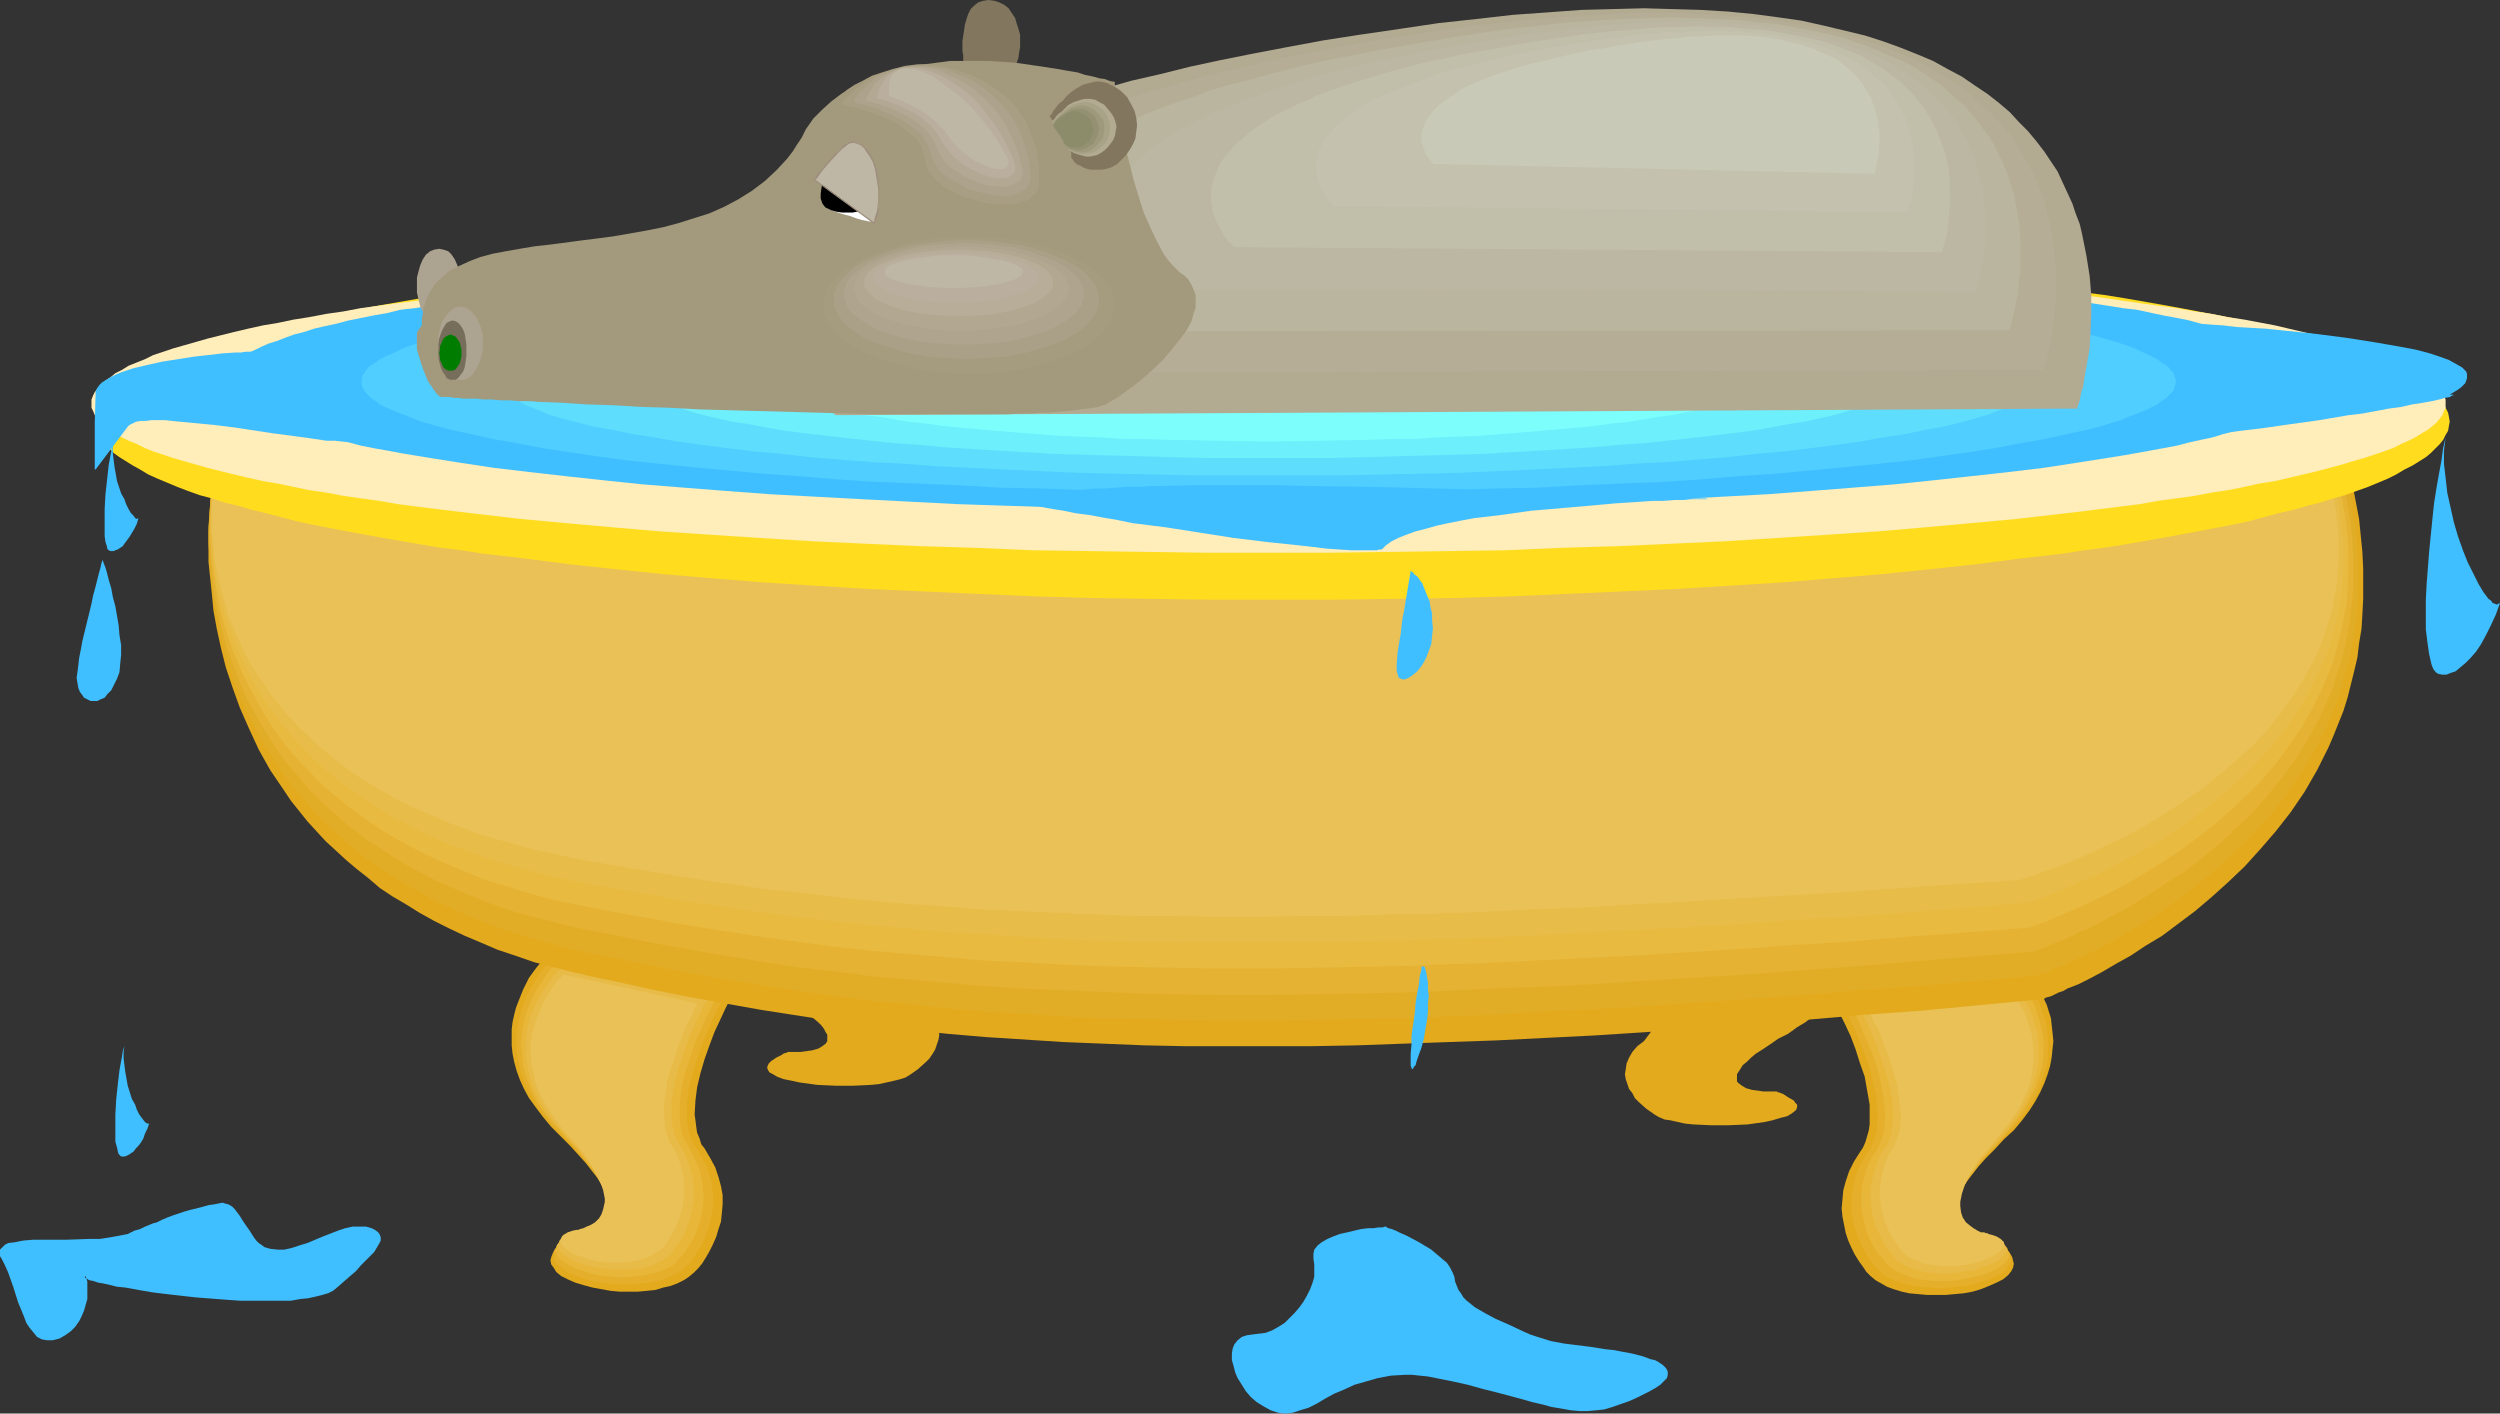 <?xml version="1.0" encoding="UTF-8" standalone="no"?>
<svg
   version="1.0"
   width="129.724mm"
   height="73.349mm"
   id="svg73"
   sodipodi:docname="Hippo Bathing 3.wmf"
   xmlns:inkscape="http://www.inkscape.org/namespaces/inkscape"
   xmlns:sodipodi="http://sodipodi.sourceforge.net/DTD/sodipodi-0.dtd"
   xmlns="http://www.w3.org/2000/svg"
   xmlns:svg="http://www.w3.org/2000/svg">
  <rect width="100%" height="100%" fill="#333333" stroke="none"/>
  <sodipodi:namedview
     id="namedview73"
     pagecolor="#ffffff"
     bordercolor="#000000"
     borderopacity="0.25"
     inkscape:showpageshadow="2"
     inkscape:pageopacity="0.0"
     inkscape:pagecheckerboard="0"
     inkscape:deskcolor="#d1d1d1"
     inkscape:document-units="mm" />
  <defs
     id="defs1">
    <pattern
       id="WMFhbasepattern"
       patternUnits="userSpaceOnUse"
       width="6"
       height="6"
       x="0"
       y="0" />
  </defs>
  <path
     style="fill:#e2aa1c;fill-opacity:1;fill-rule:evenodd;stroke:none"
     d="m 109.241,185.463 h -0.162 l -0.162,0.162 -0.323,0.323 -0.323,0.323 -0.323,0.323 -0.485,0.485 -1.131,1.292 -1.293,1.616 -1.293,1.777 -1.131,2.262 -0.97,2.423 -0.485,1.292 -0.323,1.292 -0.323,1.454 -0.162,1.454 v 1.454 1.616 l 0.162,1.616 0.323,1.616 0.485,1.777 0.646,1.777 0.808,1.777 0.97,1.777 1.293,1.777 1.454,1.939 1.616,1.939 1.778,1.777 1.939,1.939 1.616,1.777 1.454,1.616 1.131,1.454 1.131,1.454 0.808,1.292 0.646,1.131 0.646,1.131 0.323,0.969 0.162,0.808 0.162,0.808 v 0.808 l -0.162,0.646 -0.162,0.646 -0.323,0.485 -0.323,0.485 -0.97,0.646 -0.97,0.485 -1.131,0.485 -1.131,0.162 -1.131,0.162 h -1.616 v 0 l -0.323,0.162 -0.323,0.323 -0.485,0.323 -1.131,0.969 -0.97,1.131 -0.323,0.646 -0.323,0.808 -0.162,0.646 0.162,0.808 0.485,0.646 0.485,0.808 0.97,0.808 1.293,0.646 1.454,0.646 1.616,0.485 1.778,0.485 1.778,0.323 1.778,0.323 1.778,0.162 h 1.778 1.778 l 1.778,-0.162 1.616,-0.162 1.616,-0.485 1.454,-0.323 1.293,-0.485 1.293,-0.646 0.97,-0.646 0.97,-0.808 0.808,-0.808 0.808,-0.969 0.808,-1.292 0.646,-1.131 0.646,-1.292 0.646,-1.454 0.485,-1.616 0.485,-1.454 0.162,-1.616 0.162,-1.777 v -1.777 l -0.323,-1.777 -0.485,-1.777 -0.646,-1.939 -0.97,-1.777 -1.131,-1.939 -0.646,-0.808 -0.323,-1.131 -0.485,-1.131 -0.162,-1.131 -0.162,-1.292 -0.162,-1.131 0.162,-2.746 0.323,-2.585 0.646,-2.746 0.808,-2.746 0.97,-2.746 0.97,-2.585 1.131,-2.423 0.97,-2.1 0.97,-1.939 0.485,-0.808 0.323,-0.646 0.323,-0.646 0.323,-0.646 0.323,-0.323 0.162,-0.323 v -0.162 l 0.162,-0.162 v 0 z"
     id="path1" />
  <path
     style="fill:#e5af2b;fill-opacity:1;fill-rule:evenodd;stroke:none"
     d="m 109.565,186.917 v 0 l -0.162,0.162 -0.323,0.162 -0.323,0.323 -0.323,0.485 -0.485,0.323 -1.131,1.292 -1.131,1.454 -1.131,1.939 -1.131,1.939 -0.97,2.423 -0.646,2.423 -0.323,1.454 -0.162,1.454 v 1.292 1.616 l 0.162,1.454 0.323,1.616 0.323,1.616 0.646,1.616 0.808,1.777 0.97,1.777 0.97,1.777 1.454,1.777 1.454,1.777 1.778,1.777 1.778,1.777 1.454,1.777 1.293,1.454 1.131,1.454 1.131,1.454 0.646,1.131 0.646,1.292 0.646,0.969 0.323,0.969 0.162,0.969 0.162,0.808 v 0.808 l -0.162,0.646 -0.162,0.485 -0.646,0.969 -0.808,0.808 -0.97,0.646 -0.97,0.323 -1.131,0.323 -0.97,0.162 h -0.646 -0.808 v 0.162 h -0.323 l -0.323,0.323 -0.485,0.323 -0.97,0.646 -0.97,1.131 -0.323,0.485 -0.323,0.646 v 0.646 0.646 l 0.323,0.646 0.646,0.646 0.808,0.646 1.131,0.808 1.454,0.646 1.454,0.485 1.616,0.485 1.616,0.323 1.616,0.162 1.778,0.162 h 1.616 1.616 l 1.616,-0.162 1.616,-0.162 1.454,-0.323 1.293,-0.323 1.293,-0.646 1.131,-0.485 1.131,-0.646 0.808,-0.808 0.808,-0.808 0.646,-0.969 0.808,-1.131 0.646,-1.131 0.646,-1.292 0.485,-1.292 0.485,-1.454 0.323,-1.454 0.323,-1.616 0.162,-1.616 -0.162,-1.616 -0.162,-1.777 -0.485,-1.777 -0.646,-1.777 -0.97,-1.777 -0.97,-1.777 -0.646,-0.969 -0.485,-0.969 -0.323,-0.969 -0.162,-1.131 -0.162,-1.292 v -1.131 -2.423 l 0.323,-2.746 0.646,-2.585 0.808,-2.585 0.808,-2.585 0.97,-2.423 0.97,-2.262 0.97,-2.262 0.97,-1.777 0.323,-0.808 0.485,-0.646 0.323,-0.646 0.162,-0.485 0.323,-0.485 0.162,-0.323 v -0.162 h 0.162 z"
     id="path2" />
  <path
     style="fill:#e8b73a;fill-opacity:1;fill-rule:evenodd;stroke:none"
     d="m 109.888,188.209 -0.162,0.162 v 0 l -0.323,0.323 -0.162,0.323 -0.485,0.323 -0.485,0.485 -0.97,1.131 -0.97,1.454 -1.131,1.777 -0.97,1.939 -0.97,2.262 -0.646,2.423 -0.162,1.292 -0.162,1.292 -0.162,1.454 0.162,1.292 0.162,1.454 0.162,1.616 0.485,1.616 0.646,1.616 0.646,1.616 0.808,1.616 0.97,1.616 1.293,1.777 1.454,1.616 1.616,1.777 1.616,1.777 1.454,1.616 1.131,1.616 1.131,1.292 0.97,1.292 0.646,1.292 0.646,1.131 0.485,0.969 0.323,0.969 0.162,0.969 0.162,0.808 v 0.646 0.646 l -0.323,0.646 -0.485,0.969 -0.808,0.808 -0.808,0.646 -0.97,0.485 -0.97,0.323 -0.808,0.162 h -0.808 l -0.485,0.162 h -0.162 v 0 h -0.323 l -0.323,0.323 -0.323,0.162 -0.97,0.646 -0.97,0.808 -0.485,0.485 -0.162,0.485 -0.162,0.646 0.162,0.485 0.162,0.646 0.485,0.485 0.97,0.646 0.97,0.646 1.293,0.646 1.454,0.485 1.454,0.485 1.454,0.323 1.616,0.162 1.454,0.162 1.616,0.162 1.454,-0.162 1.616,-0.162 1.454,-0.162 1.293,-0.323 1.293,-0.323 1.131,-0.485 1.131,-0.485 0.97,-0.646 0.646,-0.808 0.808,-0.808 0.646,-0.808 0.646,-1.131 0.646,-0.969 0.646,-1.292 0.485,-1.292 0.485,-1.454 0.323,-1.454 0.162,-1.454 0.162,-1.616 -0.162,-1.616 -0.162,-1.454 -0.323,-1.777 -0.646,-1.616 -0.808,-1.777 -0.97,-1.777 -0.485,-0.808 -0.485,-0.969 -0.323,-0.969 -0.162,-1.131 -0.162,-1.131 v -1.131 -2.423 l 0.323,-2.423 0.485,-2.585 0.808,-2.423 0.808,-2.423 0.808,-2.423 0.97,-2.1 0.97,-2.1 0.808,-1.616 0.646,-1.454 0.323,-0.646 0.323,-0.485 0.162,-0.323 0.162,-0.323 v -0.162 l 0.162,-0.162 -15.675,-3.07 z"
     id="path3" />
  <path
     style="fill:#e8ba47;fill-opacity:1;fill-rule:evenodd;stroke:none"
     d="m 110.211,189.663 -0.162,0.162 v 0.162 l -0.323,0.162 -0.162,0.162 -0.323,0.485 -0.485,0.323 -0.808,1.131 -0.97,1.454 -1.131,1.616 -0.97,1.939 -0.808,2.1 -0.646,2.262 -0.162,1.292 -0.162,1.292 v 1.292 1.292 l 0.162,1.454 0.323,1.454 0.323,1.454 0.485,1.616 0.646,1.454 0.808,1.616 0.97,1.616 1.131,1.616 1.293,1.616 1.454,1.777 1.454,1.616 1.454,1.454 1.131,1.454 0.97,1.292 0.808,1.292 0.646,1.292 0.646,1.131 0.485,0.969 0.323,0.969 0.162,0.808 0.162,0.808 v 0.808 l -0.162,0.646 -0.162,0.646 -0.485,0.969 -0.646,0.969 -0.808,0.646 -0.808,0.323 -0.97,0.485 -0.808,0.162 -0.646,0.162 h -0.323 -0.162 -0.162 l -0.162,0.162 -0.323,0.162 -0.323,0.162 -0.97,0.485 -0.97,0.646 -0.323,0.323 -0.162,0.485 -0.162,0.323 v 0.646 l 0.323,0.485 0.485,0.485 0.646,0.646 1.131,0.485 1.131,0.646 1.293,0.485 1.293,0.323 1.454,0.323 2.747,0.323 h 2.909 1.293 l 1.454,-0.162 2.424,-0.646 0.97,-0.485 0.97,-0.485 0.97,-0.646 0.646,-0.646 0.646,-0.808 0.646,-0.969 0.646,-0.808 0.646,-1.131 0.485,-1.131 0.485,-1.292 0.323,-1.292 0.323,-1.454 0.323,-1.454 v -1.454 -1.454 l -0.162,-1.616 -0.485,-1.616 -0.485,-1.616 -0.646,-1.616 -0.97,-1.616 -0.485,-0.808 -0.485,-0.969 -0.162,-0.969 -0.323,-0.969 -0.162,-2.262 v -2.262 l 0.323,-2.262 0.485,-2.423 0.646,-2.423 0.808,-2.423 0.808,-2.262 0.808,-2.1 0.808,-1.777 0.808,-1.616 0.646,-1.454 0.323,-0.646 0.323,-0.323 0.162,-0.485 0.162,-0.162 v -0.323 0 l -14.221,-2.908 z"
     id="path4" />
  <path
     style="fill:#eac156;fill-opacity:1;fill-rule:evenodd;stroke:none"
     d="m 110.534,191.117 v 0 l -0.162,0.162 -0.162,0.162 -0.323,0.323 -0.646,0.646 -0.808,1.131 -0.808,1.292 -0.97,1.616 -0.808,1.777 -0.808,2.1 -0.646,2.1 -0.323,2.423 v 1.292 1.292 l 0.162,1.292 0.323,1.454 0.323,1.454 0.323,1.292 0.646,1.616 0.808,1.454 0.808,1.454 1.131,1.616 1.131,1.616 1.293,1.616 1.454,1.454 1.131,1.454 1.131,1.454 0.808,1.292 0.808,1.292 0.646,1.131 0.485,0.969 0.485,1.131 0.323,0.969 0.162,0.808 0.162,0.808 v 0.646 l -0.323,1.454 -0.323,0.969 -0.485,0.808 -0.808,0.808 -0.808,0.485 -0.808,0.323 -0.646,0.323 -0.646,0.162 -0.323,0.162 h -0.162 v 0 h -0.162 l -0.808,0.162 -0.97,0.323 -0.808,0.485 -0.323,0.323 -0.162,0.323 -0.162,0.485 v 0.323 l 0.162,0.485 0.485,0.485 0.646,0.485 0.808,0.646 1.131,0.485 1.293,0.323 1.131,0.485 1.293,0.323 2.586,0.323 h 2.586 l 1.293,-0.162 1.131,-0.162 1.293,-0.323 1.131,-0.323 0.97,-0.485 0.808,-0.485 0.808,-0.485 0.646,-0.646 0.646,-0.808 0.485,-0.808 0.646,-0.969 0.485,-0.969 0.485,-1.131 0.485,-1.131 0.646,-2.585 0.162,-1.292 v -1.454 -1.454 l -0.162,-1.616 -0.323,-1.454 -0.485,-1.454 -0.646,-1.616 -0.97,-1.454 -0.485,-0.969 -0.162,-0.808 -0.323,-0.969 -0.162,-0.969 -0.162,-1.939 v -2.262 l 0.323,-2.262 0.323,-2.262 0.646,-2.262 0.808,-2.262 0.646,-2.1 0.808,-1.939 0.646,-1.939 0.808,-1.454 0.646,-1.292 0.162,-0.646 0.323,-0.485 0.162,-0.323 v -0.323 h 0.162 v -0.162 z"
     id="path5" />
  <path
     style="fill:#e2aa1c;fill-opacity:1;fill-rule:evenodd;stroke:none"
     d="m 393.819,186.109 v 0 l 0.162,0.162 0.323,0.323 0.323,0.323 0.808,0.808 1.293,1.292 1.131,1.616 1.293,1.939 1.131,2.1 1.131,2.423 0.808,2.585 0.162,1.454 0.162,1.454 0.162,1.616 -0.162,1.454 -0.162,1.616 -0.323,1.777 -0.485,1.616 -0.646,1.777 -0.808,1.777 -0.97,1.777 -1.131,1.777 -1.454,1.939 -1.616,1.939 -1.939,1.777 -1.778,1.939 -1.778,1.777 -1.454,1.616 -1.131,1.454 -1.131,1.454 -0.808,1.292 -0.646,1.131 -0.485,1.131 -0.485,0.969 -0.162,0.969 -0.162,0.808 v 0.646 l 0.162,0.646 0.162,0.646 0.323,0.646 0.323,0.323 0.97,0.808 0.97,0.485 1.131,0.323 1.131,0.162 1.131,0.162 h 1.616 v 0.162 h 0.323 l 0.323,0.323 0.485,0.323 1.131,0.969 0.97,1.131 0.485,0.808 0.162,0.646 0.162,0.646 -0.162,0.808 -0.323,0.646 -0.646,0.808 -0.97,0.808 -1.293,0.646 -1.454,0.646 -1.616,0.646 -1.616,0.485 -1.778,0.323 -1.778,0.162 -1.778,0.162 h -1.939 -1.616 l -1.778,-0.162 -1.778,-0.162 -1.454,-0.323 -1.616,-0.485 -1.293,-0.485 -1.131,-0.646 -1.131,-0.646 -0.97,-0.808 -0.808,-0.808 -0.646,-0.969 -0.808,-1.131 -0.808,-1.292 -0.646,-1.292 -0.646,-1.454 -0.485,-1.454 -0.323,-1.616 -0.323,-1.616 -0.162,-1.616 0.162,-1.777 0.162,-1.777 0.485,-1.777 0.646,-1.939 0.97,-1.939 1.131,-1.777 0.646,-0.969 0.485,-1.131 0.323,-1.131 0.323,-1.131 0.162,-1.131 v -1.292 -2.585 l -0.485,-2.746 -0.485,-2.746 -0.97,-2.746 -0.808,-2.585 -0.97,-2.585 -1.131,-2.423 -1.131,-2.262 -0.808,-1.777 -0.485,-0.808 -0.485,-0.808 -0.323,-0.646 -0.323,-0.485 -0.323,-0.485 -0.162,-0.323 v -0.162 h -0.162 z"
     id="path6" />
  <path
     style="fill:#e5af2b;fill-opacity:1;fill-rule:evenodd;stroke:none"
     d="m 393.334,187.563 h 0.162 l 0.162,0.162 0.162,0.162 0.323,0.323 0.485,0.485 0.485,0.485 0.97,1.131 1.131,1.616 1.131,1.777 1.131,1.939 0.97,2.423 0.808,2.585 0.162,1.292 0.162,1.454 0.162,1.454 -0.162,1.454 v 1.616 l -0.323,1.454 -0.485,1.616 -0.646,1.777 -0.646,1.616 -0.97,1.777 -1.131,1.777 -1.293,1.777 -1.616,1.777 -1.778,1.939 -1.616,1.777 -1.616,1.616 -1.293,1.616 -1.131,1.454 -0.97,1.292 -0.808,1.292 -0.646,1.131 -0.485,1.131 -0.485,0.969 -0.162,0.808 -0.162,0.808 v 0.808 l 0.323,1.292 0.646,0.969 0.808,0.646 0.97,0.646 0.97,0.323 1.131,0.323 0.97,0.162 0.808,0.162 h 0.646 v 0 l 0.323,0.162 0.323,0.162 0.485,0.323 0.97,0.808 0.97,0.969 0.485,0.646 0.162,0.485 0.162,0.646 -0.162,0.646 -0.323,0.646 -0.485,0.808 -0.808,0.646 -1.293,0.646 -1.293,0.646 -1.616,0.485 -1.454,0.485 -1.778,0.323 -1.616,0.162 -1.616,0.162 -1.778,0.162 -1.616,-0.162 -1.616,-0.162 -1.616,-0.162 -1.454,-0.323 -1.293,-0.323 -1.293,-0.485 -1.131,-0.485 -0.97,-0.646 -0.808,-0.808 -0.808,-0.808 -0.808,-1.131 -0.646,-0.969 -0.646,-1.131 -0.646,-1.292 -0.646,-1.454 -0.485,-1.454 -0.323,-1.454 -0.323,-1.616 v -1.616 -1.616 l 0.323,-1.777 0.323,-1.777 0.646,-1.777 0.97,-1.777 1.131,-1.777 0.485,-0.969 0.485,-0.969 0.323,-0.969 0.323,-1.131 v -1.131 l 0.162,-1.292 -0.162,-2.423 -0.323,-2.585 -0.646,-2.585 -0.646,-2.746 -0.97,-2.585 -0.97,-2.423 -0.97,-2.262 -0.97,-2.1 -0.808,-1.777 -0.485,-0.808 -0.323,-0.646 -0.323,-0.646 -0.323,-0.485 -0.162,-0.485 -0.323,-0.323 v -0.162 0 z"
     id="path7" />
  <path
     style="fill:#e8b73a;fill-opacity:1;fill-rule:evenodd;stroke:none"
     d="m 393.011,189.017 h 0.162 l 0.162,0.162 0.162,0.162 0.323,0.323 0.323,0.323 0.485,0.485 0.97,1.131 0.97,1.454 1.131,1.777 1.131,1.939 0.808,2.262 0.646,2.423 0.323,1.292 0.162,1.292 v 1.454 1.454 l -0.162,1.454 -0.323,1.454 -0.485,1.616 -0.485,1.616 -0.808,1.616 -0.808,1.616 -0.97,1.616 -1.293,1.777 -1.454,1.777 -1.454,1.777 -1.616,1.777 -1.454,1.454 -1.293,1.616 -1.131,1.454 -0.808,1.131 -0.808,1.292 -0.646,1.131 -0.323,0.969 -0.485,0.969 -0.162,0.969 -0.162,0.808 v 0.646 l 0.162,0.808 0.162,0.485 0.485,1.131 0.808,0.808 0.808,0.485 0.97,0.485 0.97,0.323 0.97,0.162 0.646,0.162 h 0.485 0.162 v 0 l 0.323,0.162 0.323,0.162 0.485,0.323 0.97,0.646 0.97,0.808 0.323,0.323 0.162,0.646 0.162,0.485 v 0.646 l -0.323,0.485 -0.485,0.646 -0.808,0.646 -1.131,0.646 -1.293,0.646 -1.454,0.485 -1.454,0.323 -1.454,0.323 -1.616,0.323 -1.454,0.162 h -1.616 -1.454 l -1.454,-0.162 -1.454,-0.162 -1.454,-0.323 -1.293,-0.485 -1.131,-0.485 -1.131,-0.485 -0.808,-0.646 -0.808,-0.646 -0.646,-0.969 -0.808,-0.808 -0.646,-0.969 -0.646,-1.131 -0.646,-1.292 -0.485,-1.292 -0.323,-1.292 -0.323,-1.454 -0.323,-1.454 v -1.616 -1.616 l 0.162,-1.616 0.485,-1.777 0.485,-1.616 0.808,-1.777 1.131,-1.616 0.485,-0.969 0.323,-0.969 0.323,-0.969 0.323,-0.969 v -1.131 l 0.162,-1.131 -0.162,-2.423 -0.323,-2.585 -0.485,-2.423 -0.646,-2.585 -0.808,-2.423 -0.97,-2.423 -0.97,-2.1 -0.808,-2.1 -0.808,-1.616 -0.808,-1.454 -0.323,-0.646 -0.162,-0.485 -0.162,-0.485 -0.323,-0.162 v -0.162 -0.162 z"
     id="path8" />
  <path
     style="fill:#e8ba47;fill-opacity:1;fill-rule:evenodd;stroke:none"
     d="m 392.688,190.309 0.162,0.162 h 0.162 l 0.162,0.323 0.162,0.162 0.485,0.485 0.323,0.323 0.97,1.292 0.97,1.292 0.97,1.616 0.97,1.939 0.808,2.1 0.646,2.262 0.162,1.292 0.162,1.292 v 1.292 1.454 l -0.162,1.292 -0.162,1.454 -0.485,1.454 -0.485,1.616 -0.646,1.454 -0.808,1.616 -0.97,1.616 -1.131,1.616 -1.293,1.777 -1.454,1.616 -1.454,1.616 -1.293,1.616 -1.293,1.292 -0.808,1.454 -0.97,1.292 -0.646,1.131 -0.646,1.131 -0.323,0.969 -0.323,0.969 -0.162,0.969 -0.162,0.646 v 0.808 0.646 l 0.162,0.646 0.485,0.969 0.646,0.969 0.808,0.646 0.808,0.485 0.808,0.323 0.97,0.323 h 0.646 l 0.323,0.162 h 0.162 0.162 l 0.162,0.162 h 0.323 l 0.323,0.162 0.97,0.485 0.97,0.646 0.323,0.485 0.162,0.323 0.162,0.485 v 0.485 l -0.323,0.485 -0.485,0.646 -0.646,0.485 -0.97,0.646 -1.293,0.485 -1.293,0.485 -1.293,0.485 -1.454,0.162 -2.747,0.485 h -2.909 l -1.293,-0.162 -1.293,-0.162 -1.293,-0.323 -1.293,-0.323 -1.131,-0.485 -0.808,-0.485 -0.97,-0.646 -0.646,-0.646 -0.646,-0.808 -0.646,-0.808 -0.646,-0.969 -0.485,-1.131 -0.485,-1.131 -0.646,-1.292 -0.323,-1.292 -0.323,-1.292 -0.162,-1.454 -0.162,-1.616 v -1.454 l 0.323,-1.616 0.323,-1.454 0.485,-1.616 0.646,-1.777 0.97,-1.616 0.646,-0.808 0.323,-0.969 0.323,-0.969 0.162,-0.969 0.162,-2.1 v -2.423 l -0.323,-2.262 -0.485,-2.423 -0.646,-2.423 -0.808,-2.262 -0.808,-2.262 -0.808,-2.1 -0.808,-1.939 -0.808,-1.616 -0.646,-1.454 -0.323,-0.485 -0.162,-0.485 -0.162,-0.323 -0.162,-0.323 -0.162,-0.162 v -0.162 l 14.382,-2.908 z"
     id="path9" />
  <path
     style="fill:#eac156;fill-opacity:1;fill-rule:evenodd;stroke:none"
     d="m 392.364,191.763 h 0.162 v 0.162 l 0.162,0.162 0.323,0.323 0.646,0.808 0.808,0.969 0.97,1.292 0.808,1.616 0.97,1.777 0.646,2.1 0.646,2.1 0.323,2.423 v 1.292 1.292 l -0.162,1.292 -0.162,1.454 -0.323,1.454 -0.485,1.454 -0.646,1.454 -0.646,1.454 -0.97,1.616 -0.97,1.454 -1.293,1.616 -1.293,1.616 -1.293,1.616 -1.293,1.454 -1.131,1.292 -0.808,1.292 -0.808,1.292 -0.646,1.131 -0.485,1.131 -0.323,0.969 -0.323,0.969 -0.162,0.808 -0.162,0.808 v 0.808 l 0.162,1.292 0.323,0.969 0.646,0.969 0.808,0.646 0.646,0.485 0.808,0.485 0.646,0.323 h 0.646 l 0.323,0.162 h 0.162 0.162 l 0.162,0.162 0.646,0.162 0.97,0.323 0.808,0.485 0.323,0.323 0.323,0.323 v 0.323 0.323 l -0.162,0.485 -0.323,0.485 -0.808,0.485 -0.808,0.646 -1.131,0.485 -1.293,0.485 -1.131,0.323 -1.293,0.323 -2.586,0.323 h -2.586 l -1.293,-0.162 -1.131,-0.162 -1.293,-0.162 -0.97,-0.485 -0.97,-0.323 -0.97,-0.485 -0.808,-0.646 -0.646,-0.646 -0.485,-0.808 -0.646,-0.808 -0.485,-0.808 -0.646,-1.131 -0.485,-1.131 -0.485,-1.131 -0.323,-1.292 -0.323,-1.292 -0.162,-1.292 -0.162,-1.454 0.162,-1.454 0.162,-1.454 0.323,-1.454 0.485,-1.616 0.646,-1.616 0.97,-1.454 0.323,-0.808 0.323,-0.808 0.323,-0.969 0.323,-0.969 0.162,-2.1 -0.162,-2.1 -0.323,-2.423 -0.323,-2.262 -0.646,-2.262 -0.646,-2.262 -0.808,-2.1 -0.808,-2.1 -0.646,-1.777 -0.808,-1.454 -0.646,-1.292 -0.162,-0.646 -0.323,-0.485 -0.162,-0.323 -0.162,-0.323 v 0 -0.162 z"
     id="path10" />
  <path
     style="fill:#e2aa1c;fill-opacity:1;fill-rule:evenodd;stroke:none"
     d="m 351.318,180.454 v 0 l 0.323,0.162 0.162,0.162 0.323,0.162 0.97,0.485 1.131,0.808 1.131,0.969 1.293,1.131 1.293,1.292 0.97,1.292 0.808,1.616 0.323,0.808 0.162,0.969 v 0.808 0.969 l -0.162,0.969 -0.323,0.969 -0.485,1.131 -0.646,0.969 -0.808,0.969 -0.97,1.131 -1.293,1.131 -1.454,1.131 -1.616,0.969 -1.778,1.292 -1.939,0.969 -1.616,1.131 -1.454,0.969 -1.293,0.808 -0.97,0.808 -0.808,0.808 -0.808,0.646 -0.485,0.808 -0.323,0.485 -0.323,0.485 v 0.646 0.323 0.485 l 0.323,0.323 0.646,0.485 0.808,0.485 1.131,0.323 2.262,0.323 h 1.131 1.616 v 0.162 h 0.323 l 0.323,0.162 0.485,0.162 0.97,0.646 1.131,0.646 0.323,0.485 0.323,0.323 v 0.485 l -0.162,0.485 -0.323,0.323 -0.646,0.485 -0.808,0.485 -1.293,0.323 -1.616,0.485 -1.454,0.323 -3.394,0.485 -3.717,0.162 h -3.555 l -3.394,-0.162 -1.616,-0.162 -1.454,-0.323 -1.454,-0.323 -1.131,-0.162 -1.131,-0.485 -0.808,-0.485 -1.616,-1.131 -1.454,-1.292 -0.808,-0.808 -0.485,-0.969 -0.646,-0.808 -0.323,-0.969 -0.323,-0.969 -0.162,-0.969 0.162,-0.969 0.162,-1.131 0.485,-1.131 0.646,-1.131 0.97,-1.131 1.293,-0.969 0.485,-0.646 0.485,-0.646 0.485,-0.646 0.162,-0.646 0.162,-0.646 0.162,-0.808 -0.162,-1.616 -0.323,-1.616 -0.646,-1.616 -0.808,-1.616 -0.97,-1.616 -0.97,-1.454 -1.131,-1.454 -0.97,-1.292 -0.97,-1.131 -0.808,-0.969 -0.808,-0.646 -0.162,-0.323 -0.323,-0.162 v -0.162 z"
     id="path11" />
  <path
     style="fill:#e2aa1c;fill-opacity:1;fill-rule:evenodd;stroke:none"
     d="m 151.581,172.7 v 0 l -0.323,0.162 -0.162,0.162 -0.323,0.162 -0.97,0.646 -1.131,0.646 -1.131,0.969 -1.293,1.131 -1.293,1.131 -0.97,1.616 -0.808,1.454 -0.162,0.969 -0.323,0.808 v 0.808 0.969 l 0.323,0.969 0.323,0.969 0.323,0.969 0.646,1.131 0.808,0.969 1.131,1.131 1.131,0.969 1.454,1.292 1.616,0.969 1.939,1.131 1.778,1.131 1.616,0.969 1.616,1.131 1.131,0.808 0.97,0.808 0.97,0.808 0.646,0.646 0.485,0.646 0.323,0.646 0.323,0.485 v 0.485 0.485 0.323 l -0.323,0.485 -0.646,0.485 -0.808,0.485 -1.131,0.323 -2.262,0.323 h -0.97 -1.616 l -0.162,0.162 h -0.162 l -0.485,0.162 -0.485,0.323 -0.97,0.485 -0.97,0.646 -0.485,0.485 -0.162,0.323 -0.162,0.485 0.162,0.485 0.323,0.485 0.646,0.323 0.808,0.485 1.293,0.485 1.616,0.323 1.454,0.323 3.555,0.485 3.555,0.162 h 3.555 l 3.394,-0.162 1.616,-0.162 1.454,-0.323 1.454,-0.323 1.293,-0.323 0.97,-0.323 0.808,-0.485 1.616,-1.131 1.616,-1.454 0.646,-0.646 0.646,-0.969 0.485,-0.808 0.323,-0.969 0.323,-0.969 0.162,-0.969 -0.162,-1.131 -0.162,-0.969 -0.485,-1.131 -0.808,-1.131 -0.808,-0.969 -1.293,-1.131 -0.485,-0.646 -0.485,-0.646 -0.485,-0.646 -0.162,-0.646 -0.162,-0.646 -0.162,-0.808 0.162,-1.616 0.323,-1.616 0.646,-1.616 0.808,-1.616 0.97,-1.616 0.97,-1.454 1.131,-1.454 0.97,-1.292 0.97,-1.131 0.808,-0.969 0.808,-0.646 0.162,-0.323 0.323,-0.162 v -0.162 z"
     id="path12" />
  <path
     style="fill:#e2aa1c;fill-opacity:1;fill-rule:evenodd;stroke:none"
     d="m 41.37,97.901 v 0.162 l -0.162,0.323 v 0.323 0.485 0.646 l -0.162,1.454 -0.162,1.777 v 2.1 2.423 2.585 l 0.323,3.07 0.323,3.07 0.323,3.393 0.646,3.554 0.808,3.716 0.97,3.877 1.293,3.877 1.454,4.039 1.778,4.039 1.939,4.2 2.262,4.039 2.747,4.039 1.293,1.939 3.232,4.039 1.778,1.939 1.778,1.939 1.939,1.777 2.101,1.939 2.101,1.777 2.262,1.777 2.262,1.939 2.424,1.616 2.747,1.616 2.586,1.616 2.909,1.616 2.909,1.454 3.07,1.454 3.07,1.292 3.394,1.454 3.394,1.131 3.717,1.292 3.717,0.969 3.878,0.969 4.04,0.969 4.04,0.808 7.272,1.616 7.272,1.454 7.11,1.292 7.272,1.292 7.272,1.131 7.272,1.131 7.272,0.808 7.272,0.808 7.434,0.808 7.595,0.646 7.595,0.485 7.595,0.485 7.918,0.323 7.918,0.323 7.918,0.162 h 8.242 8.403 8.403 l 8.726,-0.162 8.888,-0.323 9.05,-0.323 9.373,-0.323 9.534,-0.485 9.696,-0.485 10.019,-0.646 10.342,-0.808 10.342,-0.646 10.827,-0.969 11.15,-0.969 11.312,-0.808 11.797,-1.131 11.958,-1.131 h 0.162 0.162 l 0.485,-0.323 0.646,-0.162 0.485,-0.162 0.646,-0.323 0.646,-0.323 0.97,-0.323 0.808,-0.485 2.101,-0.808 2.262,-1.131 2.424,-1.292 2.747,-1.616 2.909,-1.616 2.909,-1.939 3.232,-1.939 3.232,-2.423 3.232,-2.423 3.232,-2.746 3.232,-2.908 3.232,-3.07 3.07,-3.393 3.07,-3.554 2.909,-3.716 2.747,-4.039 2.424,-4.2 2.262,-4.523 0.97,-2.262 0.97,-2.423 0.97,-2.423 0.808,-2.585 0.646,-2.585 0.646,-2.585 0.646,-2.746 0.323,-2.746 0.485,-2.908 0.162,-2.746 0.162,-3.07 v -2.908 -3.07 l -0.162,-3.231 -0.323,-3.231 -0.323,-3.231 -0.646,-3.393 -0.646,-3.393 z"
     id="path13" />
  <path
     style="fill:#e2ad26;fill-opacity:1;fill-rule:evenodd;stroke:none"
     d="m 41.37,97.093 v 0.162 0.323 l -0.162,0.323 v 1.131 l -0.162,1.292 v 1.777 L 40.885,104.04 v 2.423 l 0.162,2.585 0.162,2.908 0.323,2.908 0.485,3.231 0.646,3.554 0.646,3.393 1.131,3.716 1.131,3.877 1.454,3.716 1.778,3.877 1.939,4.039 2.424,3.877 2.586,3.877 1.454,1.939 1.616,1.939 1.616,1.939 1.616,1.777 1.939,1.939 1.939,1.777 1.939,1.777 2.101,1.777 2.262,1.777 2.424,1.616 2.424,1.616 2.586,1.616 2.747,1.454 2.747,1.616 2.909,1.292 3.07,1.454 3.232,1.292 3.232,1.292 3.555,1.131 3.555,1.131 3.717,0.969 3.878,1.131 4.04,0.808 4.04,0.808 7.272,1.454 7.11,1.454 7.272,1.292 7.11,1.131 7.272,1.131 7.272,0.969 7.272,0.969 7.272,0.646 7.434,0.808 7.434,0.646 7.595,0.485 7.757,0.485 7.757,0.323 7.918,0.162 7.918,0.162 8.242,0.162 h 8.242 l 8.565,-0.162 8.565,-0.162 8.888,-0.162 9.05,-0.323 9.373,-0.323 9.373,-0.646 9.858,-0.485 9.858,-0.485 10.342,-0.808 10.342,-0.646 10.827,-0.808 11.15,-0.969 11.312,-0.808 11.635,-0.969 11.958,-1.131 h 0.162 v 0 l 0.646,-0.323 0.485,-0.162 0.646,-0.162 0.646,-0.323 0.646,-0.323 0.808,-0.323 0.97,-0.323 1.939,-0.969 2.262,-0.969 2.586,-1.292 2.747,-1.454 2.747,-1.616 3.07,-1.777 3.07,-1.939 3.232,-2.262 3.232,-2.423 3.232,-2.585 3.232,-2.746 3.232,-3.07 3.07,-3.07 3.07,-3.393 2.909,-3.716 2.586,-3.877 2.586,-4.039 2.262,-4.362 1.939,-4.523 0.97,-2.262 0.646,-2.423 0.808,-2.585 0.646,-2.423 0.485,-2.585 0.485,-2.585 0.323,-2.746 0.323,-2.746 0.162,-2.908 v -2.908 -2.908 l -0.162,-3.07 -0.323,-3.07 -0.485,-3.07 -0.485,-3.231 -0.808,-3.231 z"
     id="path14" />
  <path
     style="fill:#e5b233;fill-opacity:1;fill-rule:evenodd;stroke:none"
     d="m 41.531,96.447 v 0.162 0.323 l -0.162,0.323 v 0.969 l -0.162,1.292 v 1.616 l -0.162,1.939 v 2.262 l 0.162,2.585 0.162,2.585 0.323,2.908 0.323,3.07 0.646,3.393 0.808,3.393 0.97,3.554 1.293,3.554 1.454,3.716 1.616,3.716 2.101,3.716 2.262,3.716 2.586,3.877 3.07,3.554 1.616,1.939 1.778,1.777 1.778,1.777 1.939,1.616 1.939,1.777 2.101,1.616 2.262,1.777 2.424,1.454 2.424,1.616 2.586,1.616 2.747,1.454 2.747,1.454 2.909,1.292 3.07,1.292 3.07,1.292 3.394,1.292 3.394,1.131 3.555,0.969 3.717,0.969 3.878,0.969 4.04,0.808 4.202,0.808 7.11,1.454 7.272,1.292 7.11,1.292 7.11,1.131 7.272,1.131 7.272,0.808 7.272,0.969 7.272,0.646 7.272,0.646 7.595,0.646 7.434,0.485 7.595,0.323 7.918,0.323 7.757,0.323 8.08,0.162 8.08,0.162 h 8.403 l 8.403,-0.162 8.726,-0.162 8.726,-0.162 9.05,-0.323 9.211,-0.485 9.534,-0.323 9.696,-0.485 9.858,-0.646 10.342,-0.646 10.342,-0.646 10.827,-0.808 10.989,-0.808 11.312,-0.969 11.635,-0.969 11.958,-0.969 v 0 h 0.162 l 0.646,-0.323 0.485,-0.162 0.646,-0.162 1.293,-0.646 1.778,-0.646 1.939,-0.808 2.262,-1.131 2.586,-1.131 2.586,-1.454 2.909,-1.454 3.07,-1.777 3.07,-1.939 3.07,-2.1 3.394,-2.1 3.232,-2.585 3.232,-2.585 3.07,-2.908 3.232,-3.07 2.909,-3.231 2.909,-3.554 2.747,-3.716 2.424,-3.877 2.262,-4.039 1.939,-4.362 0.97,-2.262 0.646,-2.262 0.808,-2.423 0.646,-2.423 0.485,-2.423 0.485,-2.585 0.323,-2.585 0.323,-2.585 0.162,-2.746 v -2.746 -2.908 l -0.162,-2.908 -0.323,-2.908 -0.485,-3.07 -0.485,-2.908 -0.808,-3.231 -208.787,1.292 z"
     id="path15" />
  <path
     style="fill:#e8ba3f;fill-opacity:1;fill-rule:evenodd;stroke:none"
     d="m 41.693,95.801 v 0.162 l -0.162,0.646 v 0.969 l -0.162,1.131 v 1.616 l -0.162,1.939 v 2.1 l 0.162,2.262 0.162,2.585 0.323,2.746 0.485,3.07 0.485,3.07 0.808,3.231 0.97,3.393 1.293,3.393 1.454,3.554 1.778,3.554 1.939,3.554 2.262,3.716 2.586,3.554 2.909,3.393 1.778,1.777 1.616,1.777 1.778,1.616 1.939,1.616 2.101,1.777 2.101,1.454 2.101,1.616 2.424,1.616 2.424,1.454 2.586,1.454 2.747,1.454 2.747,1.292 2.909,1.292 3.07,1.292 3.07,1.292 3.394,1.131 3.394,0.969 3.555,1.131 3.717,0.969 3.878,0.808 4.04,0.808 4.04,0.808 7.272,1.292 7.11,1.292 7.11,1.131 7.11,1.131 7.272,0.969 7.11,0.969 7.272,0.808 7.272,0.646 7.434,0.646 7.434,0.646 7.434,0.323 7.757,0.485 7.757,0.323 7.757,0.162 8.08,0.162 8.08,0.162 h 8.242 l 8.403,-0.162 8.726,-0.162 8.726,-0.162 9.05,-0.323 9.211,-0.323 9.373,-0.485 9.696,-0.485 9.858,-0.485 10.181,-0.646 10.504,-0.646 10.666,-0.808 10.989,-0.646 11.312,-0.969 11.635,-0.808 11.958,-0.969 v 0 l 0.162,-0.162 h 0.323 l 0.323,-0.162 0.97,-0.323 1.454,-0.485 1.778,-0.808 1.939,-0.808 2.262,-0.969 2.424,-1.131 2.747,-1.292 2.909,-1.454 2.909,-1.616 3.232,-1.939 3.07,-1.939 3.232,-2.1 3.232,-2.423 3.232,-2.585 3.232,-2.746 3.07,-2.908 3.07,-3.07 2.747,-3.231 2.747,-3.716 2.424,-3.554 2.262,-4.039 1.939,-4.039 0.97,-2.262 0.808,-2.1 0.646,-2.262 0.646,-2.423 0.485,-2.262 0.485,-2.423 0.485,-2.423 0.162,-2.585 0.162,-2.585 v -2.585 -2.746 l -0.162,-2.746 -0.323,-2.746 -0.485,-2.908 -0.485,-2.908 -0.808,-3.07 z"
     id="path16" />
  <path
     style="fill:#e8bc49;fill-opacity:1;fill-rule:evenodd;stroke:none"
     d="m 41.854,95.155 v 0.162 l -0.162,0.485 v 0.969 l -0.162,1.131 v 1.616 l -0.162,1.616 v 2.1 l 0.162,2.262 0.162,2.423 0.323,2.746 0.323,2.746 0.646,2.908 0.808,3.231 0.97,3.07 1.293,3.393 1.293,3.231 1.778,3.393 1.939,3.554 2.262,3.393 2.747,3.393 2.909,3.393 1.616,1.454 1.616,1.777 1.939,1.616 1.939,1.616 1.939,1.454 2.101,1.454 2.262,1.616 2.262,1.454 2.424,1.454 2.586,1.292 2.747,1.454 2.747,1.292 2.909,1.292 3.07,1.131 3.07,1.131 3.394,1.131 3.394,0.969 3.555,0.969 3.717,0.969 3.717,0.808 4.04,0.808 4.202,0.646 7.11,1.292 7.11,1.292 14.221,2.1 7.11,0.969 7.272,0.808 7.272,0.808 7.272,0.646 7.272,0.646 7.434,0.485 7.595,0.485 7.595,0.485 7.757,0.323 7.757,0.162 7.918,0.162 h 8.08 8.242 8.565 l 8.565,-0.162 8.726,-0.162 9.05,-0.323 9.211,-0.323 9.373,-0.323 9.696,-0.646 9.858,-0.485 10.181,-0.485 10.342,-0.646 10.666,-0.808 10.989,-0.646 11.312,-0.808 11.635,-0.969 11.797,-0.969 h 0.162 v 0 h 0.323 l 0.323,-0.162 1.131,-0.323 0.646,-0.323 0.646,-0.162 1.778,-0.646 1.939,-0.808 2.262,-0.969 2.424,-1.131 2.747,-1.131 2.747,-1.454 3.07,-1.616 3.07,-1.616 3.232,-1.939 3.232,-2.1 3.232,-2.262 3.07,-2.423 3.232,-2.585 3.07,-2.746 3.07,-3.07 2.747,-3.07 2.747,-3.393 2.424,-3.554 2.262,-3.716 1.939,-4.039 0.808,-1.939 0.97,-2.1 0.646,-2.1 0.646,-2.262 0.485,-2.262 0.485,-2.262 0.323,-2.423 0.323,-2.423 0.162,-2.423 v -2.585 -2.585 l -0.323,-2.585 -0.323,-2.746 -0.323,-2.746 -0.646,-2.746 -0.646,-2.908 z"
     id="path17" />
  <path
     style="fill:#eac156;fill-opacity:1;fill-rule:evenodd;stroke:none"
     d="m 41.854,94.508 v 0.162 0.485 l -0.162,0.808 -0.162,1.131 v 1.454 1.777 1.939 2.1 l 0.323,2.262 0.162,2.585 0.485,2.746 0.646,2.746 0.808,2.908 0.808,3.07 1.293,3.07 1.454,3.231 1.616,3.231 2.101,3.231 2.262,3.231 2.586,3.231 3.07,3.231 1.616,1.454 1.616,1.616 1.778,1.454 1.939,1.616 1.939,1.454 2.101,1.454 2.262,1.454 2.262,1.292 2.424,1.454 2.586,1.292 2.747,1.292 2.747,1.131 2.909,1.292 3.07,1.131 3.07,1.131 3.394,0.969 3.394,0.969 3.555,0.969 3.717,0.808 3.717,0.808 4.04,0.808 4.04,0.646 14.221,2.423 14.221,2.1 7.11,0.808 7.272,0.808 7.11,0.808 7.272,0.646 7.434,0.485 7.434,0.646 7.434,0.323 7.595,0.323 7.595,0.323 7.918,0.323 h 7.918 l 8.08,0.162 h 8.242 l 8.403,-0.162 h 8.565 l 8.726,-0.323 8.888,-0.162 9.211,-0.323 9.373,-0.485 9.696,-0.323 9.858,-0.646 10.019,-0.485 10.342,-0.646 10.666,-0.646 10.989,-0.646 11.312,-0.808 11.474,-0.808 11.958,-0.808 v 0 l 0.162,-0.162 h 0.323 l 0.323,-0.162 0.485,-0.162 0.485,-0.162 0.646,-0.162 0.808,-0.323 1.616,-0.646 1.939,-0.646 2.424,-0.969 2.424,-0.969 2.586,-1.131 2.909,-1.454 3.07,-1.454 3.07,-1.616 3.07,-1.777 3.232,-2.1 3.232,-2.1 3.232,-2.262 3.07,-2.585 3.07,-2.585 3.07,-2.746 2.909,-3.07 2.586,-3.231 2.424,-3.393 2.262,-3.554 1.939,-3.716 0.97,-1.939 0.808,-2.1 0.646,-1.939 0.646,-2.1 0.646,-2.1 0.323,-2.262 0.485,-2.262 0.162,-2.262 0.162,-2.262 v -2.423 -2.585 l -0.162,-2.423 -0.323,-2.585 -0.485,-2.585 -0.485,-2.746 -0.646,-2.585 z"
     id="path18" />
  <path
     style="fill:#ffdd1e;fill-opacity:1;fill-rule:evenodd;stroke:none"
     d="m 249.51,117.61 h -11.797 l -11.797,-0.162 -11.474,-0.162 -11.312,-0.323 -11.15,-0.485 -10.827,-0.485 -10.827,-0.485 -10.504,-0.646 -10.181,-0.646 -10.019,-0.808 -9.534,-0.808 -9.373,-0.969 -9.05,-0.969 -8.726,-1.131 -8.403,-0.969 -4.04,-0.646 -4.04,-0.485 -3.878,-0.646 -3.717,-0.646 -3.717,-0.646 -3.555,-0.646 -3.555,-0.646 -3.394,-0.646 -3.232,-0.646 -3.07,-0.646 -3.07,-0.808 -3.07,-0.808 -2.747,-0.646 -2.747,-0.808 -2.747,-0.646 -2.424,-0.808 -2.424,-0.646 -2.262,-0.808 -2.101,-0.808 -1.939,-0.808 -1.939,-0.808 -1.778,-0.808 -1.616,-0.969 -1.454,-0.808 -1.293,-0.808 -1.293,-0.808 -1.131,-0.808 -0.97,-0.969 -0.808,-0.808 -0.646,-0.808 -0.485,-0.969 -0.323,-0.808 -0.323,-0.969 v -0.808 -0.969 l 0.323,-0.808 0.323,-0.969 0.485,-0.969 0.646,-0.808 0.808,-0.969 0.97,-0.808 1.131,-0.808 1.293,-0.808 1.293,-0.969 1.454,-0.808 1.616,-0.808 1.778,-0.808 1.939,-0.808 1.939,-0.808 2.101,-0.808 2.262,-0.808 2.424,-0.646 2.424,-0.808 2.747,-0.808 2.747,-0.646 2.747,-0.808 3.07,-0.646 3.07,-0.808 3.07,-0.646 3.232,-0.646 3.394,-0.646 3.555,-0.646 3.555,-0.646 3.717,-0.646 3.717,-0.646 3.878,-0.646 4.04,-0.485 4.04,-0.646 8.403,-1.131 8.726,-0.969 9.05,-0.969 9.373,-0.969 9.534,-0.808 10.019,-0.808 10.181,-0.646 10.504,-0.646 10.827,-0.485 10.827,-0.485 11.15,-0.485 11.312,-0.323 11.474,-0.162 11.797,-0.162 h 11.797 11.797 l 11.797,0.162 11.474,0.162 11.474,0.323 10.989,0.485 10.989,0.485 10.666,0.485 10.504,0.646 10.342,0.646 9.858,0.808 9.696,0.808 9.373,0.969 9.05,0.969 8.726,0.969 8.403,1.131 4.04,0.646 3.878,0.485 4.04,0.646 3.717,0.646 3.717,0.646 3.555,0.646 3.394,0.646 3.394,0.646 3.394,0.646 3.07,0.646 3.07,0.808 2.909,0.646 2.909,0.808 2.747,0.646 2.586,0.808 2.586,0.808 2.262,0.646 2.262,0.808 2.262,0.808 1.939,0.808 1.939,0.808 1.616,0.808 1.616,0.808 1.616,0.808 1.293,0.969 1.293,0.808 0.97,0.808 0.97,0.808 0.808,0.969 0.646,0.808 0.485,0.969 0.485,0.969 0.162,0.808 0.162,0.969 -0.162,0.808 -0.162,0.969 -0.485,0.808 -0.485,0.969 -0.646,0.808 -0.808,0.808 -0.97,0.969 -0.97,0.808 -1.293,0.808 -1.293,0.808 -1.616,0.808 -1.616,0.969 -1.616,0.808 -1.939,0.808 -1.939,0.808 -2.262,0.808 -2.262,0.808 -2.262,0.646 -2.586,0.808 -2.586,0.646 -2.747,0.808 -2.909,0.646 -2.909,0.808 -3.07,0.808 -3.07,0.646 -3.394,0.646 -3.394,0.646 -3.394,0.646 -3.555,0.646 -3.717,0.646 -3.717,0.646 -4.04,0.646 -3.878,0.485 -4.04,0.646 -8.403,0.969 -8.726,1.131 -9.05,0.969 -9.373,0.969 -9.696,0.808 -9.858,0.808 -10.342,0.646 -10.504,0.646 -10.666,0.485 -10.989,0.485 -10.989,0.485 -11.474,0.323 -11.474,0.162 -11.797,0.162 z"
     id="path19" />
  <path
     style="fill:#ffedba;fill-opacity:1;fill-rule:evenodd;stroke:none"
     d="m 248.864,108.402 h -11.958 l -11.635,-0.162 -11.474,-0.162 -11.312,-0.162 -11.312,-0.485 -10.827,-0.323 -10.827,-0.485 -10.342,-0.485 -10.342,-0.646 -9.858,-0.646 -9.696,-0.646 -9.373,-0.808 -9.05,-0.808 -8.726,-0.808 -8.403,-0.969 -4.04,-0.485 -4.04,-0.485 -3.878,-0.485 -3.717,-0.485 -3.717,-0.646 -3.555,-0.485 -3.394,-0.485 -3.394,-0.646 -3.394,-0.485 -3.07,-0.646 -3.07,-0.646 -2.909,-0.485 -2.909,-0.646 -2.747,-0.646 -5.171,-1.292 -2.262,-0.646 -2.262,-0.646 -2.262,-0.646 -1.939,-0.646 -1.939,-0.646 -1.616,-0.646 -1.616,-0.808 -1.616,-0.646 -1.293,-0.646 -1.293,-0.808 -0.97,-0.646 -0.97,-0.646 -0.808,-0.808 -0.646,-0.808 -0.646,-0.646 -0.323,-0.808 -0.323,-0.646 v -0.808 -0.808 l 0.323,-0.808 0.323,-0.646 0.646,-0.808 0.646,-0.646 0.808,-0.808 0.97,-0.646 0.97,-0.808 1.293,-0.646 1.293,-0.808 1.616,-0.646 1.616,-0.646 1.616,-0.808 1.939,-0.646 1.939,-0.646 2.262,-0.646 2.262,-0.646 2.262,-0.646 5.171,-1.292 2.747,-0.646 2.909,-0.646 2.909,-0.485 3.07,-0.646 3.07,-0.485 3.394,-0.646 3.394,-0.485 3.394,-0.646 3.555,-0.485 3.717,-0.485 3.717,-0.485 3.878,-0.646 4.04,-0.485 4.04,-0.485 8.403,-0.808 8.726,-0.969 9.05,-0.808 9.373,-0.646 9.696,-0.808 9.858,-0.646 10.342,-0.646 10.342,-0.485 10.827,-0.485 10.827,-0.323 11.312,-0.323 11.312,-0.323 11.474,-0.162 11.635,-0.162 h 11.958 11.797 l 11.797,0.162 11.474,0.162 11.312,0.323 11.15,0.323 10.989,0.323 10.666,0.485 10.504,0.485 10.181,0.646 10.019,0.646 9.696,0.808 9.373,0.646 8.888,0.808 8.726,0.969 8.403,0.808 4.202,0.485 3.878,0.485 7.757,1.131 3.555,0.485 3.555,0.485 3.555,0.646 3.394,0.485 3.232,0.646 3.232,0.485 5.979,1.131 2.747,0.646 2.747,0.646 2.747,0.646 2.424,0.646 2.424,0.646 2.101,0.646 2.262,0.646 1.939,0.646 1.939,0.646 1.778,0.808 1.616,0.646 1.454,0.646 1.293,0.808 1.293,0.646 1.131,0.808 0.808,0.646 0.97,0.808 0.646,0.646 0.485,0.808 0.323,0.646 0.323,0.808 v 0.808 0.808 l -0.323,0.646 -0.323,0.808 -0.485,0.646 -0.646,0.808 -0.97,0.808 -0.808,0.646 -1.131,0.646 -1.293,0.808 -1.293,0.646 -1.454,0.646 -1.616,0.808 -1.778,0.646 -1.939,0.646 -1.939,0.646 -2.262,0.646 -2.101,0.646 -2.424,0.646 -2.424,0.646 -2.747,0.646 -2.747,0.646 -2.747,0.646 -3.07,0.485 -2.909,0.646 -3.232,0.646 -3.232,0.485 -3.394,0.646 -3.555,0.485 -3.555,0.485 -3.555,0.646 -7.757,0.969 -3.878,0.485 -4.202,0.485 -8.403,0.969 -8.726,0.808 -8.888,0.808 -9.373,0.808 -9.696,0.646 -10.019,0.646 -10.181,0.646 -10.504,0.485 -10.666,0.485 -10.989,0.323 -11.15,0.485 -11.312,0.162 -11.474,0.162 -11.797,0.162 z"
     id="path20" />
  <path
     style="fill:#3fbfff;fill-opacity:1;fill-rule:evenodd;stroke:none"
     d="m 248.864,100.001 -10.504,-0.162 h -10.504 l -10.181,-0.162 -10.181,-0.162 -9.858,-0.323 -9.858,-0.323 -9.373,-0.485 -9.373,-0.485 -9.05,-0.485 -8.888,-0.485 -8.726,-0.646 -8.242,-0.646 -8.08,-0.646 -7.757,-0.808 -7.434,-0.808 -7.11,-0.808 L 96.96,91.762 90.496,90.793 84.355,89.823 81.446,89.339 78.538,88.854 75.952,88.369 73.205,87.885 70.781,87.4 68.357,86.754 65.933,86.269 63.67,85.785 61.57,85.138 59.63,84.654 57.691,84.007 55.914,83.523 54.298,82.877 52.682,82.392 51.227,81.746 49.934,81.1 48.803,80.615 47.672,79.969 46.702,79.322 45.733,78.676 45.086,78.03 44.602,77.384 43.955,76.738 43.632,76.091 43.47,75.445 V 74.799 74.153 l 0.162,-0.646 0.323,-0.485 0.646,-0.646 0.485,-0.646 0.646,-0.646 0.97,-0.646 0.97,-0.646 1.131,-0.646 1.131,-0.485 1.293,-0.646 1.454,-0.646 1.616,-0.485 1.616,-0.646 1.778,-0.646 1.939,-0.485 1.939,-0.646 2.101,-0.485 2.262,-0.485 2.424,-0.646 2.424,-0.485 2.424,-0.485 2.747,-0.485 2.586,-0.646 2.909,-0.323 2.909,-0.485 6.141,-0.969 6.464,-0.969 6.787,-0.808 7.11,-0.969 7.434,-0.646 7.757,-0.808 8.08,-0.646 8.242,-0.646 8.726,-0.646 8.888,-0.646 9.05,-0.485 9.373,-0.323 9.373,-0.485 9.858,-0.323 9.858,-0.323 10.181,-0.162 10.181,-0.162 10.504,-0.162 h 10.504 10.504 l 10.504,0.162 10.181,0.162 10.019,0.162 10.019,0.323 9.696,0.323 9.534,0.485 9.373,0.323 9.05,0.485 8.888,0.646 8.565,0.646 8.242,0.646 8.08,0.646 7.757,0.808 7.434,0.646 7.272,0.969 6.787,0.808 6.302,0.969 6.141,0.969 3.07,0.485 2.747,0.323 5.333,1.131 2.586,0.485 2.424,0.485 2.262,0.646 2.262,0.485 2.101,0.485 1.939,0.646 1.939,0.485 1.778,0.646 1.778,0.646 1.454,0.485 1.454,0.646 1.293,0.646 1.293,0.485 0.97,0.646 1.131,0.646 0.808,0.646 0.646,0.646 0.646,0.646 0.485,0.646 0.323,0.485 0.162,0.646 v 0.646 0.646 l -0.162,0.646 -0.323,0.646 -0.485,0.646 -0.646,0.646 -0.646,0.646 -0.808,0.646 -1.131,0.646 -0.97,0.646 -1.293,0.485 -1.293,0.646 -1.454,0.646 -1.454,0.485 -1.778,0.646 -1.778,0.485 -1.939,0.646 -1.939,0.485 -2.101,0.646 -2.262,0.485 -2.262,0.485 -2.424,0.646 -2.586,0.485 -5.333,0.969 -2.747,0.485 -3.07,0.485 -6.141,0.969 -6.302,0.969 -6.787,0.808 -7.272,0.808 -7.434,0.808 -7.757,0.808 -8.08,0.646 -8.242,0.646 -8.565,0.646 -8.888,0.485 -9.05,0.485 -9.373,0.485 -9.534,0.485 -9.696,0.323 -10.019,0.323 -10.019,0.162 -10.181,0.162 h -10.504 z"
     id="path21" />
  <path
     style="fill:#4fceff;fill-opacity:1;fill-rule:evenodd;stroke:none"
     d="m 248.864,96.609 h -9.211 l -8.888,-0.162 -8.888,-0.162 -8.726,-0.162 -8.726,-0.323 -8.403,-0.162 -8.242,-0.485 -8.08,-0.323 -7.918,-0.323 -7.595,-0.485 -7.434,-0.646 -7.272,-0.485 -6.949,-0.646 -6.787,-0.646 -6.464,-0.646 -6.141,-0.646 -5.979,-0.808 -5.494,-0.808 -5.333,-0.808 L 101.323,86.915 96.637,86.108 92.435,85.138 88.557,84.331 85.002,83.361 83.224,82.877 81.77,82.392 80.315,81.746 79.022,81.261 l -1.293,-0.485 -1.131,-0.485 -1.131,-0.485 -0.97,-0.485 -0.808,-0.646 -0.808,-0.485 -0.646,-0.646 -0.485,-0.485 -0.323,-0.485 -0.323,-0.646 -0.162,-0.485 v -0.646 -0.485 l 0.162,-0.646 0.323,-0.485 0.323,-0.485 0.485,-0.646 0.646,-0.485 0.808,-0.485 0.808,-0.646 0.97,-0.485 1.131,-0.485 1.131,-0.485 1.293,-0.646 1.293,-0.485 1.454,-0.485 1.454,-0.485 1.778,-0.485 3.555,-0.969 3.878,-0.969 4.202,-0.808 4.686,-0.969 5.01,-0.808 5.333,-0.808 5.494,-0.808 5.979,-0.646 6.141,-0.808 6.464,-0.646 6.787,-0.808 6.949,-0.485 7.272,-0.646 7.434,-0.485 7.595,-0.485 7.918,-0.323 8.08,-0.485 8.242,-0.323 8.403,-0.323 8.726,-0.162 8.726,-0.162 8.888,-0.162 8.888,-0.162 h 9.211 9.05 l 9.05,0.162 8.888,0.162 8.726,0.162 8.565,0.162 8.403,0.323 8.403,0.323 8.08,0.485 7.757,0.323 7.757,0.485 7.434,0.485 7.272,0.646 6.949,0.485 6.626,0.808 6.626,0.646 5.979,0.808 5.979,0.646 5.656,0.808 5.171,0.808 5.01,0.808 4.686,0.969 4.363,0.808 3.878,0.969 3.555,0.969 1.616,0.485 1.616,0.485 1.454,0.485 1.293,0.485 1.293,0.646 1.131,0.485 0.97,0.485 0.97,0.485 0.808,0.646 0.808,0.485 0.646,0.485 0.485,0.646 0.485,0.485 0.162,0.485 0.162,0.646 0.162,0.485 -0.162,0.646 -0.162,0.485 -0.162,0.646 -0.485,0.485 -0.485,0.485 -0.646,0.646 -0.808,0.485 -0.808,0.646 -0.97,0.485 -0.97,0.485 -1.131,0.485 -1.293,0.485 -1.293,0.485 -1.454,0.646 -1.616,0.485 -1.616,0.485 -3.555,0.969 -3.878,0.808 -4.363,0.969 -4.686,0.808 -5.01,0.969 -5.171,0.808 -5.656,0.808 -5.979,0.808 -5.979,0.646 -6.626,0.646 -6.626,0.646 -6.949,0.646 -7.272,0.485 -7.434,0.646 -7.757,0.485 -7.757,0.323 -8.08,0.323 -8.403,0.485 -8.403,0.162 -8.565,0.323 -8.726,0.162 -8.888,0.162 -9.05,0.162 z"
     id="path22" />
  <path
     style="fill:#5eddfc;fill-opacity:1;fill-rule:evenodd;stroke:none"
     d="m 248.864,93.216 h -7.757 -7.595 l -7.595,-0.162 -7.272,-0.162 -7.272,-0.162 -7.11,-0.323 -7.11,-0.323 -6.787,-0.323 -6.626,-0.323 -6.626,-0.485 -6.141,-0.323 -6.141,-0.485 -5.979,-0.485 -5.656,-0.646 -5.494,-0.485 -5.171,-0.646 -5.01,-0.646 -4.686,-0.646 -4.525,-0.808 -4.202,-0.646 -3.878,-0.808 -3.717,-0.646 -3.232,-0.808 -3.07,-0.808 -2.747,-0.808 -2.262,-0.969 -2.101,-0.808 -1.616,-0.969 -1.454,-0.808 -0.97,-0.969 -0.323,-0.485 -0.162,-0.485 -0.162,-0.485 v -0.485 -0.323 l 0.162,-0.646 0.162,-0.323 0.323,-0.485 0.97,-0.969 1.454,-0.969 1.616,-0.808 2.101,-0.808 2.262,-0.969 2.747,-0.808 3.07,-0.808 3.232,-0.808 3.717,-0.808 3.878,-0.646 4.202,-0.808 4.525,-0.646 4.686,-0.646 5.01,-0.646 5.171,-0.646 5.494,-0.485 5.656,-0.646 5.979,-0.485 6.141,-0.485 6.141,-0.485 6.626,-0.323 6.626,-0.323 6.787,-0.323 7.11,-0.323 7.11,-0.323 7.272,-0.162 7.272,-0.162 7.595,-0.162 h 7.595 7.757 7.757 7.595 l 7.434,0.162 7.434,0.162 7.272,0.162 7.11,0.323 6.949,0.323 6.949,0.323 6.626,0.323 6.464,0.323 6.302,0.485 6.141,0.485 5.818,0.485 5.656,0.646 5.494,0.485 5.333,0.646 5.01,0.646 4.686,0.646 4.363,0.646 4.363,0.808 3.878,0.646 3.555,0.808 3.394,0.808 2.909,0.808 2.747,0.808 2.424,0.969 2.101,0.808 1.616,0.808 1.293,0.969 0.97,0.969 0.323,0.485 0.323,0.323 v 0.646 l 0.162,0.323 -0.162,0.485 v 0.485 l -0.323,0.485 -0.323,0.485 -0.97,0.969 -1.293,0.808 -1.616,0.969 -2.101,0.808 -2.424,0.969 -2.747,0.808 -2.909,0.808 -3.394,0.808 -3.555,0.646 -3.878,0.808 -4.363,0.646 -4.363,0.808 -4.686,0.646 -5.01,0.646 -5.333,0.646 -5.494,0.485 -5.656,0.646 -5.818,0.485 -6.141,0.485 -6.302,0.323 -6.464,0.485 -6.626,0.323 -6.949,0.323 -6.949,0.323 -7.11,0.323 -7.272,0.162 -7.434,0.162 -7.434,0.162 h -7.595 z"
     id="path23" />
  <path
     style="fill:#6deffc;fill-opacity:1;fill-rule:evenodd;stroke:none"
     d="m 248.864,89.823 h -6.302 -6.302 l -6.141,-0.162 -5.979,-0.162 -5.979,-0.162 -5.818,-0.162 -5.656,-0.162 -5.656,-0.323 -5.494,-0.323 -5.171,-0.323 -5.171,-0.323 -5.01,-0.485 -4.848,-0.323 -4.686,-0.485 -4.363,-0.485 -4.363,-0.485 -4.04,-0.485 -3.878,-0.485 -3.717,-0.646 -3.394,-0.646 -3.232,-0.485 -2.909,-0.646 -2.747,-0.646 -2.424,-0.646 -2.262,-0.808 -1.939,-0.646 -1.616,-0.646 -1.293,-0.808 -1.131,-0.646 -0.808,-0.808 -0.485,-0.808 -0.162,-0.808 0.162,-0.646 0.485,-0.808 0.808,-0.808 1.131,-0.646 1.293,-0.808 1.616,-0.646 1.939,-0.808 2.262,-0.646 2.424,-0.646 2.747,-0.646 2.909,-0.646 3.232,-0.485 3.394,-0.646 3.717,-0.646 3.878,-0.485 4.04,-0.485 4.363,-0.485 4.363,-0.485 4.686,-0.485 4.848,-0.485 5.01,-0.323 5.171,-0.323 5.171,-0.323 5.494,-0.323 5.656,-0.323 5.656,-0.162 5.818,-0.323 5.979,-0.162 h 5.979 l 6.141,-0.162 h 6.302 6.302 6.302 6.141 l 6.141,0.162 h 6.141 l 5.979,0.162 5.818,0.323 5.656,0.162 5.494,0.323 5.494,0.323 5.333,0.323 5.171,0.323 4.848,0.323 5.01,0.485 4.525,0.485 4.525,0.485 4.202,0.485 4.04,0.485 3.878,0.485 3.717,0.646 3.394,0.646 3.232,0.485 2.909,0.646 2.747,0.646 2.424,0.646 2.262,0.646 1.939,0.808 1.616,0.646 1.454,0.808 1.131,0.646 0.808,0.808 0.323,0.808 0.162,0.646 -0.162,0.808 -0.323,0.808 -0.808,0.808 -1.131,0.646 -1.454,0.808 -1.616,0.646 -1.939,0.646 -2.262,0.808 -2.424,0.646 -2.747,0.646 -2.909,0.646 -3.232,0.485 -3.394,0.646 -3.717,0.646 -3.878,0.485 -4.04,0.485 -4.202,0.485 -4.525,0.485 -4.525,0.485 -5.01,0.323 -4.848,0.485 -5.171,0.323 -5.333,0.323 -5.494,0.323 -5.494,0.323 -5.656,0.162 -5.818,0.162 -5.979,0.162 -6.141,0.162 -6.141,0.162 h -6.141 z"
     id="path24" />
  <path
     style="fill:#7cfffc;fill-opacity:1;fill-rule:evenodd;stroke:none"
     d="m 248.864,86.592 -9.696,-0.162 -9.534,-0.162 -4.525,-0.162 h -4.686 l -4.363,-0.323 -4.363,-0.162 -4.202,-0.162 -4.04,-0.323 -4.04,-0.323 -3.878,-0.323 -3.717,-0.323 -3.717,-0.323 -3.394,-0.323 -3.232,-0.485 -3.232,-0.323 -3.07,-0.485 -2.747,-0.485 -2.747,-0.323 -2.424,-0.485 -2.262,-0.485 -2.101,-0.485 -1.939,-0.646 -1.778,-0.485 -1.454,-0.485 -1.293,-0.485 -1.131,-0.646 -0.808,-0.646 -0.646,-0.485 -0.323,-0.646 -0.162,-0.646 0.162,-0.485 0.323,-0.646 0.646,-0.646 0.808,-0.485 1.131,-0.646 1.293,-0.485 1.454,-0.646 1.778,-0.485 1.939,-0.485 2.101,-0.485 2.262,-0.485 2.424,-0.485 2.747,-0.485 2.747,-0.323 3.07,-0.485 3.232,-0.485 3.232,-0.323 3.394,-0.323 3.717,-0.485 3.717,-0.323 3.878,-0.162 4.04,-0.323 4.04,-0.323 4.202,-0.162 4.363,-0.323 4.363,-0.162 4.686,-0.162 h 4.525 l 9.534,-0.323 h 9.696 9.696 l 9.534,0.323 h 4.525 l 4.525,0.162 4.525,0.162 4.202,0.323 4.363,0.162 4.04,0.323 4.04,0.323 3.878,0.162 3.717,0.323 3.555,0.485 3.394,0.323 3.394,0.323 3.232,0.485 2.909,0.485 2.909,0.323 2.586,0.485 2.424,0.485 2.424,0.485 2.101,0.485 1.778,0.485 1.778,0.485 1.616,0.646 1.293,0.485 0.97,0.646 0.808,0.485 0.646,0.646 0.323,0.646 0.162,0.485 -0.162,0.646 -0.323,0.646 -0.646,0.485 -0.808,0.646 -0.97,0.646 -1.293,0.485 -1.616,0.485 -1.778,0.485 -1.778,0.646 -2.101,0.485 -2.424,0.485 -2.424,0.485 -2.586,0.323 -2.909,0.485 -2.909,0.485 -3.232,0.323 -3.394,0.485 -3.394,0.323 -3.555,0.323 -3.717,0.323 -3.878,0.323 -4.04,0.323 -4.04,0.323 -4.363,0.162 -4.202,0.162 -4.525,0.323 h -4.525 l -4.525,0.162 -9.534,0.162 z"
     id="path25" />
  <path
     style="fill:#ada391;fill-opacity:1;fill-rule:evenodd;stroke:none"
     d="m 86.133,63.167 h -0.97 l -0.808,-0.485 -0.808,-0.646 -0.646,-0.969 -0.485,-0.969 -0.323,-1.292 -0.323,-1.454 V 55.897 54.443 l 0.323,-1.292 0.323,-1.131 0.485,-1.131 0.646,-0.969 0.808,-0.646 0.808,-0.323 0.97,-0.162 0.808,0.162 0.97,0.323 0.646,0.646 0.646,0.969 0.485,1.131 0.485,1.131 0.323,1.292 v 1.454 1.454 l -0.323,1.454 -0.485,1.292 -0.485,0.969 -0.646,0.969 -0.646,0.646 -0.97,0.485 z"
     id="path26" />
  <path
     style="fill:#82775e;fill-opacity:1;fill-rule:evenodd;stroke:none"
     d="m 188.91,11.955 v -0.162 -0.323 -0.646 l -0.162,-0.808 V 8.078 l 0.323,-2.1 0.162,-1.131 0.323,-1.131 0.323,-0.969 0.485,-0.969 0.646,-0.646 0.808,-0.646 0.97,-0.323 L 193.92,0 l 1.131,0.162 0.97,0.323 0.97,0.485 0.808,0.646 0.646,0.969 0.646,0.969 0.323,1.131 0.323,0.969 0.323,1.131 V 8.078 9.209 l -0.162,0.969 -0.162,1.131 -0.323,0.969 -0.485,0.646 -0.485,0.646 -0.646,0.646 -0.485,0.323 -0.485,0.162 -0.485,0.323 h -0.646 -0.485 l -0.485,-0.162 -0.162,-0.323 -0.162,-0.162 -0.162,-0.162 z"
     id="path27" />
  <path
     style="fill:#b2aa91;fill-opacity:1;fill-rule:evenodd;stroke:none"
     d="m 163.862,81.423 243.531,-1.292 v 0 -0.162 l 0.162,-0.485 0.162,-0.485 0.162,-0.485 0.162,-0.808 0.162,-0.808 0.323,-0.969 0.162,-0.969 0.162,-1.131 0.485,-2.746 0.485,-2.746 0.162,-3.231 0.162,-3.554 v -3.554 l -0.323,-3.877 -0.646,-4.039 -0.808,-4.039 -0.485,-2.1 -0.808,-2.1 -0.646,-1.939 -0.97,-2.1 -0.97,-2.1 -0.97,-2.1 -1.293,-1.939 -1.293,-1.939 -1.616,-2.1 -1.616,-1.939 -1.778,-1.777 -1.778,-1.939 -2.101,-1.777 -2.262,-1.777 -2.424,-1.616 -2.586,-1.777 -2.747,-1.454 -2.909,-1.616 -3.07,-1.292 -3.232,-1.292 -3.555,-1.292 -3.555,-1.131 -4.04,-0.969 -4.04,-0.969 -4.363,-0.969 -4.525,-0.646 -4.848,-0.646 -5.01,-0.485 -5.333,-0.323 -5.494,-0.162 -5.656,-0.162 -6.141,0.162 -6.141,0.162 -6.626,0.485 -6.787,0.485 -7.11,0.808 -7.434,0.808 -7.595,1.131 -7.757,1.131 -7.272,1.131 -6.949,1.292 -6.787,1.292 -6.464,1.292 -5.979,1.292 -5.818,1.454 -5.656,1.292 -5.171,1.454 -5.01,1.454 -4.848,1.454 -4.363,1.454 -4.202,1.616 -4.04,1.454 -3.717,1.454 -3.555,1.616 -3.394,1.616 -3.07,1.454 -2.747,1.616 -2.747,1.454 -2.424,1.616 -2.262,1.616 -2.101,1.616 -1.939,1.616 -1.778,1.454 -1.616,1.616 -1.293,1.616 -1.293,1.454 -1.131,1.616 -0.97,1.454 -0.808,1.616 -0.646,1.454 -0.646,1.454 -0.485,1.454 -0.323,1.454 -0.323,1.454 v 1.454 l -0.162,1.292 0.162,2.585 0.323,2.585 0.646,2.262 0.808,2.262 0.97,2.1 0.97,1.777 1.131,1.616 0.97,1.454 0.97,1.292 0.808,0.969 0.646,0.646 0.323,0.323 0.162,0.162 z"
     id="path28" />
  <path
     style="fill:#b5ad96;fill-opacity:1;fill-rule:evenodd;stroke:none"
     d="m 183.416,73.183 108.595,-0.323 108.757,-0.323 v -0.162 -0.162 l 0.162,-0.323 0.162,-0.323 0.162,-0.646 0.162,-0.646 0.162,-0.646 0.162,-0.969 0.485,-1.777 0.323,-2.423 0.323,-2.585 0.323,-2.908 v -3.07 -3.231 l -0.323,-3.393 -0.485,-3.554 -0.808,-3.554 -0.97,-3.716 -1.454,-3.716 -0.97,-1.777 -0.97,-1.777 -1.131,-1.939 -1.131,-1.777 -1.293,-1.777 -1.454,-1.616 -1.616,-1.777 -1.778,-1.616 -1.778,-1.616 -1.939,-1.616 -2.101,-1.454 -2.424,-1.454 -2.424,-1.454 -2.586,-1.292 -2.747,-1.292 -2.909,-1.131 -3.07,-1.131 -3.394,-0.969 -3.394,-0.969 -3.717,-0.808 -3.878,-0.808 -4.04,-0.646 -4.202,-0.485 -4.525,-0.323 -4.686,-0.323 -5.01,-0.323 h -5.01 -5.333 l -5.656,0.323 -5.818,0.323 -6.141,0.485 -6.302,0.646 -6.626,0.646 -6.787,0.969 -6.787,1.131 -6.626,0.969 -6.141,1.131 -5.979,1.131 -5.818,1.131 -5.333,1.292 -5.171,1.131 -5.01,1.292 -4.686,1.292 -4.525,1.292 -4.202,1.292 -4.04,1.292 -3.717,1.292 -3.555,1.292 -3.394,1.454 -3.07,1.292 -2.909,1.454 -2.747,1.292 -2.586,1.454 -2.424,1.292 -2.101,1.454 -2.101,1.454 -1.778,1.454 -1.778,1.292 -1.616,1.454 -1.293,1.292 -1.293,1.454 -1.131,1.292 -0.97,1.454 -0.97,1.292 -0.808,1.454 -0.646,1.131 -0.485,1.454 -0.323,1.292 -0.323,1.292 -0.323,1.131 -0.162,2.423 0.162,2.423 0.323,2.262 0.485,2.1 0.646,1.939 0.808,1.777 0.97,1.616 0.97,1.454 0.808,1.292 0.808,0.969 0.808,0.969 0.646,0.646 0.323,0.323 z"
     id="path29" />
  <path
     style="fill:#bab59e;fill-opacity:1;fill-rule:evenodd;stroke:none"
     d="m 202.969,64.944 191.173,-0.162 v 0 -0.162 l 0.162,-0.323 v -0.485 l 0.162,-0.323 0.162,-0.646 0.323,-1.454 0.323,-1.616 0.485,-2.1 0.162,-2.262 0.323,-2.423 v -2.746 -2.908 l -0.162,-2.908 -0.485,-3.07 -0.646,-3.231 -0.97,-3.231 -1.293,-3.231 -1.616,-3.231 -0.97,-1.616 -1.131,-1.454 -1.131,-1.616 -1.293,-1.454 -1.293,-1.616 -1.616,-1.292 -1.616,-1.454 -1.616,-1.454 -1.939,-1.292 -1.939,-1.292 -2.101,-1.292 -2.424,-1.131 -2.424,-0.969 -2.586,-1.131 -2.586,-0.969 -3.07,-0.969 -3.07,-0.808 -3.07,-0.646 -3.394,-0.646 -3.555,-0.646 -3.878,-0.323 -3.878,-0.485 -4.202,-0.162 -4.202,-0.162 -4.525,-0.162 -4.686,0.162 -4.848,0.162 -5.171,0.323 -5.333,0.323 -5.656,0.646 -5.656,0.646 -5.979,0.808 -5.979,0.969 -5.818,0.969 -5.494,0.969 -5.171,0.969 -5.01,0.969 -4.848,0.969 -4.525,1.131 -4.363,1.131 -4.04,1.131 -4.04,0.969 -3.717,1.131 -3.394,1.292 -3.394,1.131 -3.07,1.131 -2.909,1.131 -2.747,1.292 -2.747,1.131 -2.424,1.131 -2.101,1.292 -2.262,1.131 -1.778,1.292 -1.778,1.292 -1.778,1.131 -1.454,1.292 -1.454,1.131 -1.131,1.292 -1.131,1.131 -0.97,1.292 -0.97,1.131 -0.808,1.131 -0.646,1.131 -0.485,1.292 -0.485,0.969 -0.485,1.292 -0.485,2.1 -0.162,2.1 v 2.1 l 0.323,1.939 0.485,1.777 0.646,1.777 0.646,1.454 0.808,1.454 0.646,1.292 0.97,1.131 0.646,0.808 0.646,0.808 0.485,0.485 0.323,0.323 z"
     id="path30" />
  <path
     style="fill:#bcb7a3;fill-opacity:1;fill-rule:evenodd;stroke:none"
     d="m 222.523,56.705 82.416,0.162 82.578,0.323 v -0.162 -0.162 -0.162 l 0.162,-0.323 0.162,-0.969 0.323,-1.131 0.323,-1.454 0.323,-1.777 0.323,-1.939 0.162,-2.1 0.162,-2.423 -0.162,-2.423 -0.162,-2.585 -0.323,-2.585 -0.646,-2.746 -0.808,-2.908 -1.131,-2.746 -1.454,-2.746 -1.616,-2.746 -1.131,-1.292 -0.97,-1.292 -1.293,-1.292 -1.293,-1.131 -1.293,-1.292 -1.454,-1.131 -1.616,-1.131 -1.778,-1.131 -1.778,-1.131 -2.101,-0.969 -2.101,-0.969 -2.101,-0.808 -2.424,-0.808 -2.424,-0.808 -2.586,-0.808 -2.909,-0.485 -2.909,-0.646 -3.07,-0.485 -3.232,-0.485 -3.394,-0.323 -3.394,-0.162 -3.717,-0.162 h -3.878 -4.04 l -4.202,0.162 -4.525,0.323 -4.525,0.323 -4.848,0.485 -4.848,0.646 -5.171,0.646 -5.171,0.808 -5.01,0.808 -4.686,0.808 -4.525,0.808 -4.363,0.969 -4.04,0.808 -3.878,0.969 -3.717,0.969 -3.555,0.808 -3.394,0.969 -3.232,0.969 -3.07,0.969 -2.747,1.131 -2.747,0.969 -2.586,0.969 -2.424,0.969 -2.262,0.969 -2.101,1.131 -1.939,0.969 -1.778,1.131 -1.616,0.969 -1.616,1.131 -1.454,0.969 -1.293,0.969 -1.131,1.131 -1.131,0.969 -0.97,1.131 -0.97,0.969 -0.646,0.969 -0.808,0.969 -0.97,1.939 -0.808,1.939 -0.485,1.939 -0.162,1.777 v 1.616 l 0.162,1.777 0.323,1.454 0.646,1.454 0.485,1.292 0.646,1.292 0.808,0.969 0.485,0.969 0.646,0.808 0.646,0.646 0.323,0.485 0.323,0.162 z"
     id="path31" />
  <path
     style="fill:#c1bfaa;fill-opacity:1;fill-rule:evenodd;stroke:none"
     d="m 242.077,48.466 69.326,0.485 69.488,0.485 V 49.274 l 0.162,-0.485 0.162,-0.808 0.323,-0.969 0.323,-1.292 0.162,-1.454 0.162,-1.616 0.162,-1.777 0.162,-1.939 -0.162,-2.1 v -2.1 l -0.323,-2.262 -0.485,-2.262 -0.808,-2.262 -0.97,-2.423 -1.131,-2.262 -1.454,-2.262 -1.778,-2.262 -2.101,-2.1 -1.131,-0.969 -1.293,-0.969 -1.293,-0.969 -1.454,-0.969 -1.616,-0.969 -1.454,-0.808 -1.939,-0.808 -1.778,-0.646 -1.939,-0.808 -2.101,-0.646 -2.262,-0.485 -2.262,-0.485 -2.424,-0.485 -2.586,-0.485 -2.747,-0.323 -2.909,-0.162 -2.909,-0.323 h -3.07 l -3.232,-0.162 -3.394,0.162 h -3.555 l -3.717,0.323 -3.878,0.323 -3.878,0.323 -4.202,0.485 -4.363,0.646 -4.363,0.646 -4.04,0.646 -4.04,0.808 -3.717,0.646 -3.717,0.646 -3.394,0.808 -3.232,0.646 -3.232,0.808 -2.909,0.808 -2.909,0.808 -2.586,0.808 -2.586,0.808 -2.424,0.808 -2.262,0.808 -2.262,0.808 -1.939,0.969 -1.939,0.808 -1.616,0.808 -1.778,0.808 -1.454,0.808 -1.454,0.969 -1.293,0.808 -1.293,0.969 -0.97,0.808 -1.939,1.616 -1.616,1.777 -1.293,1.616 -0.808,1.616 -0.646,1.616 -0.485,1.454 -0.162,1.454 v 1.454 l 0.162,1.292 0.162,1.292 0.485,1.292 0.485,0.969 0.485,0.969 0.485,0.969 0.646,0.808 0.485,0.646 0.485,0.485 0.323,0.323 0.162,0.323 z"
     id="path32" />
  <path
     style="fill:#c4c1af;fill-opacity:1;fill-rule:evenodd;stroke:none"
     d="m 261.469,40.388 112.635,1.292 0.162,-0.162 v -0.323 l 0.162,-0.485 0.323,-0.969 0.162,-0.969 0.162,-1.131 0.162,-1.292 0.162,-1.454 v -1.616 -1.616 -1.777 l -0.323,-1.777 -0.485,-1.939 -0.485,-1.777 -0.808,-1.939 -0.97,-1.939 -1.131,-1.777 -1.293,-1.777 -1.778,-1.616 -1.939,-1.616 -2.262,-1.616 -2.586,-1.292 -1.293,-0.646 -1.616,-0.646 -1.616,-0.485 -1.616,-0.646 -1.778,-0.485 -1.778,-0.485 -2.101,-0.323 -1.939,-0.323 -2.262,-0.162 -2.262,-0.323 -2.424,-0.162 h -2.424 l -2.747,-0.162 -2.747,0.162 -2.747,0.162 h -3.07 l -3.07,0.323 -3.232,0.323 -3.232,0.323 -3.555,0.485 -3.394,0.646 -3.394,0.485 -3.232,0.485 -3.07,0.646 -2.909,0.485 -2.747,0.646 -2.747,0.646 -2.424,0.646 -2.424,0.646 -2.424,0.485 -2.101,0.646 -2.101,0.808 -1.939,0.646 -1.778,0.646 -1.778,0.646 -1.616,0.646 -1.616,0.646 -1.293,0.646 -2.747,1.292 -2.101,1.454 -1.939,1.292 -1.616,1.454 -1.293,1.292 -0.97,1.292 -0.97,1.292 -0.485,1.131 -0.485,1.292 -0.162,1.131 v 1.131 l 0.162,0.969 0.162,1.131 0.323,0.969 0.323,0.808 0.808,1.454 0.485,0.485 0.323,0.646 0.323,0.323 0.323,0.323 0.162,0.162 z"
     id="path33" />
  <path
     style="fill:#c9c9b7;fill-opacity:1;fill-rule:evenodd;stroke:none"
     d="m 281.184,32.149 86.456,1.939 v -0.162 l 0.162,-0.323 v -0.323 l 0.162,-0.646 0.162,-0.808 0.162,-0.969 0.162,-0.808 v -1.292 l 0.162,-1.131 v -1.292 l -0.162,-1.292 -0.162,-1.454 -0.323,-1.292 -0.485,-1.454 -0.485,-1.454 -0.808,-1.454 -0.808,-1.292 -1.131,-1.454 -1.293,-1.292 -1.454,-1.292 -1.616,-1.131 -2.101,-0.969 -2.262,-0.969 -2.424,-0.808 -2.747,-0.646 -3.07,-0.646 -1.616,-0.162 -1.778,-0.162 -1.778,-0.162 h -1.939 -4.04 l -2.262,0.162 h -2.101 l -2.424,0.323 -2.424,0.162 -2.586,0.323 -2.586,0.323 -2.747,0.485 -2.424,0.323 -2.424,0.485 -2.424,0.323 -4.363,0.969 -2.101,0.485 -1.778,0.485 -3.717,0.808 -3.232,0.969 -2.909,0.969 -2.586,0.969 -2.262,0.969 -2.101,0.969 -1.616,1.131 -1.454,0.969 -1.293,0.969 -0.97,0.969 -0.808,0.969 -0.646,0.808 -0.485,0.969 -0.323,0.969 -0.323,0.808 v 0.808 0.808 l 0.162,0.646 0.485,1.292 0.485,1.131 0.646,0.646 0.162,0.323 0.162,0.162 0.162,0.162 z"
     id="path34" />
  <path
     style="fill:#a3997c;fill-opacity:1;fill-rule:evenodd;stroke:none"
     d="m 218.645,16.155 -0.162,-0.162 h -0.323 l -0.646,-0.162 -0.808,-0.323 -1.131,-0.162 -1.131,-0.323 -1.616,-0.323 -1.454,-0.485 -1.939,-0.323 -1.778,-0.323 -2.101,-0.323 -2.101,-0.323 -2.262,-0.323 -2.262,-0.323 -5.01,-0.323 h -5.01 -2.586 l -2.424,0.323 -2.586,0.323 -2.586,0.323 -2.424,0.646 -2.424,0.646 -2.424,0.808 -2.262,0.969 -2.101,1.131 -2.101,1.292 -1.939,1.454 -1.778,1.616 -1.778,1.777 -1.454,2.1 -0.808,1.616 -0.97,1.454 -0.808,1.292 -1.131,1.454 -2.101,2.262 -2.262,2.1 -2.586,1.939 -2.586,1.616 -2.747,1.454 -2.909,1.292 -3.07,0.969 -3.07,0.969 -3.07,0.808 -3.232,0.646 -6.464,1.131 -6.302,0.808 -6.141,0.808 -2.909,0.323 -2.909,0.485 -2.747,0.485 -2.586,0.485 -2.424,0.646 -2.101,0.808 -2.101,0.969 -1.939,0.969 -1.454,1.292 -1.454,1.454 -0.97,1.616 -0.485,0.969 -0.323,0.969 -0.323,0.969 -0.162,1.131 -0.162,1.131 v 1.131 l -0.485,0.646 -0.485,0.808 v 0.969 0.969 1.292 l 0.323,1.131 0.808,2.585 0.97,2.423 0.646,0.969 0.646,0.969 0.485,0.646 0.485,0.485 0.485,0.162 h 0.323 0.323 0.323 0.646 l 0.808,0.162 h 0.808 l 0.97,0.162 h 1.293 1.293 l 1.454,0.162 h 1.616 l 1.616,0.162 h 1.778 l 1.939,0.162 h 2.101 l 2.101,0.162 4.363,0.162 4.848,0.323 5.171,0.162 5.333,0.323 5.494,0.162 5.818,0.323 11.635,0.323 11.797,0.323 5.818,0.162 5.818,0.162 h 5.494 5.494 10.019 4.525 l 2.262,-0.162 h 2.101 l 1.939,-0.162 h 1.778 l 1.778,-0.162 1.778,-0.162 1.454,-0.162 1.293,-0.162 1.293,-0.162 1.131,-0.162 0.97,-0.162 0.808,-0.323 0.646,-0.162 0.485,-0.323 1.939,-1.131 1.778,-1.292 1.939,-1.454 1.939,-1.616 1.778,-1.616 1.616,-1.616 1.616,-1.939 1.454,-1.777 1.293,-1.777 0.97,-1.777 0.485,-1.777 0.323,-0.808 v -1.777 -0.808 l -0.323,-0.808 -0.323,-0.808 -0.323,-0.646 -0.485,-0.808 -0.646,-0.646 -0.97,-0.646 -0.808,-0.808 -0.808,-0.808 -0.808,-0.969 -0.808,-1.131 -1.293,-2.423 -1.293,-2.746 -1.293,-2.908 -0.97,-3.07 -0.97,-3.231 -0.808,-3.231 -0.808,-3.07 -0.485,-3.07 -0.485,-2.746 -0.162,-1.131 -0.323,-1.131 -0.162,-1.131 -0.162,-0.808 v -0.969 l -0.162,-0.646 -0.162,-0.485 v -0.485 z"
     id="path35" />
  <path
     style="fill:#82775e;fill-opacity:1;fill-rule:evenodd;stroke:none"
     d="M 205.878,22.779 V 22.617 l 0.323,-0.162 0.323,-0.646 0.485,-0.646 0.646,-0.808 0.808,-0.646 0.808,-0.969 0.97,-0.808 0.97,-0.646 1.131,-0.646 1.131,-0.323 1.293,-0.323 h 1.131 l 1.293,0.323 1.293,0.646 0.808,0.485 0.646,0.485 1.131,1.131 0.808,1.454 0.646,1.292 0.323,1.292 0.162,1.454 -0.162,1.292 -0.162,1.292 -0.485,1.131 -0.646,1.131 -0.808,1.131 -0.808,0.808 -0.808,0.808 -1.131,0.646 -0.97,0.323 -0.97,0.162 h -1.131 -0.97 l -0.808,-0.162 -0.808,-0.323 -0.485,-0.323 -0.485,-0.162 -0.485,-0.323 -0.485,-0.646 -0.323,-0.485 v -0.485 -0.485 z"
     id="path36" />
  <path
     style="fill:#b2aa91;fill-opacity:1;fill-rule:evenodd;stroke:none"
     d="M 206.363,23.91 V 23.748 l 0.162,-0.162 0.323,-0.323 0.323,-0.485 0.485,-0.485 0.646,-0.485 1.131,-1.131 0.808,-0.485 0.808,-0.323 0.97,-0.323 0.808,-0.162 h 0.97 l 0.97,0.162 0.808,0.485 0.97,0.485 0.808,0.969 0.646,0.808 0.485,0.808 0.323,0.969 0.162,0.808 -0.162,0.808 -0.162,0.969 -0.323,0.808 -0.485,0.646 -0.485,0.646 -0.646,0.646 -0.646,0.485 -0.808,0.485 -0.646,0.162 -0.808,0.162 h -0.808 l -0.646,-0.162 -0.646,-0.162 -0.97,-0.323 -0.646,-0.323 -0.485,-0.323 -0.162,-0.323 v -0.323 -0.323 z"
     id="path37" />
  <path
     style="fill:#a8a387;fill-opacity:1;fill-rule:evenodd;stroke:none"
     d="m 206.363,24.071 0.162,-0.162 V 23.748 l 0.323,-0.323 0.323,-0.323 0.97,-0.969 1.131,-0.969 1.454,-0.808 0.646,-0.162 0.808,-0.162 h 0.97 l 0.808,0.162 0.808,0.323 0.97,0.646 0.808,0.646 0.485,0.808 0.323,0.808 0.323,0.808 v 0.808 0.646 l -0.162,0.808 -0.323,0.808 -0.323,0.646 -0.485,0.485 -0.646,0.646 -0.646,0.485 -0.646,0.323 -0.646,0.162 -0.646,0.162 h -0.808 -0.646 l -0.485,-0.162 -0.808,-0.323 -0.646,-0.323 -0.323,-0.323 -0.162,-0.323 v -0.323 -0.323 z"
     id="path38" />
  <path
     style="fill:#9e997c;fill-opacity:1;fill-rule:evenodd;stroke:none"
     d="m 206.525,24.233 v 0 l 0.162,-0.162 0.162,-0.323 0.323,-0.323 0.808,-0.808 1.131,-0.808 1.131,-0.808 0.808,-0.162 0.646,-0.162 h 0.808 l 0.646,0.162 0.808,0.323 0.808,0.485 0.646,0.646 0.485,0.646 0.485,0.646 0.162,0.808 v 0.808 0.646 l -0.162,0.646 -0.162,0.646 -0.485,0.646 -0.485,0.485 -0.323,0.485 -0.646,0.485 -0.485,0.323 -0.646,0.162 -0.646,0.162 h -0.646 l -1.131,-0.162 -0.646,-0.323 -0.646,-0.323 -0.162,-0.323 -0.323,-0.323 v -0.323 -0.162 z"
     id="path39" />
  <path
     style="fill:#939172;fill-opacity:1;fill-rule:evenodd;stroke:none"
     d="m 206.525,24.556 v -0.162 l 0.162,-0.162 0.162,-0.162 0.162,-0.323 0.808,-0.808 0.97,-0.646 1.131,-0.646 0.485,-0.162 0.646,-0.162 h 0.808 l 0.646,0.162 0.646,0.162 0.646,0.485 0.646,0.485 0.485,0.646 0.323,0.646 0.162,0.646 0.162,0.646 -0.162,0.646 -0.162,0.646 -0.162,0.485 -0.646,1.131 -0.97,0.646 -0.485,0.323 -0.646,0.162 -0.485,0.162 h -0.485 l -0.97,-0.162 -0.808,-0.162 -0.323,-0.323 -0.323,-0.323 -0.162,-0.323 v -0.162 -0.162 z"
     id="path40" />
  <path
     style="fill:#8c8c6b;fill-opacity:1;fill-rule:evenodd;stroke:none"
     d="m 206.525,24.718 v -0.162 h 0.162 l 0.323,-0.646 0.646,-0.646 0.97,-0.646 0.808,-0.485 1.131,-0.323 h 0.646 l 0.485,0.162 0.646,0.323 0.646,0.323 0.485,0.485 0.485,0.485 0.162,0.646 0.162,0.485 0.162,0.485 v 0.646 l -0.323,0.969 -0.646,0.969 -0.808,0.646 -0.97,0.485 h -0.97 l -0.808,-0.162 -0.646,-0.162 -0.323,-0.162 -0.323,-0.323 v -0.162 l -0.162,-0.323 v -0.162 z"
     id="path41" />
  <path
     style="fill:#a3997c;fill-opacity:1;fill-rule:evenodd;stroke:none"
     d="m 162.731,20.84 v 0 h 0.162 l 0.646,0.162 0.808,0.162 1.131,0.323 1.293,0.323 1.616,0.323 1.454,0.485 1.778,0.646 1.616,0.808 1.454,0.808 1.616,0.969 1.293,1.131 1.131,1.131 0.97,1.292 0.162,0.808 0.323,0.646 0.162,0.808 v 0.808 l 0.162,0.808 0.162,0.808 0.323,0.808 0.485,0.646 0.485,0.808 0.646,0.646 0.646,0.646 0.97,0.485 1.778,1.131 2.101,0.969 2.101,0.646 2.262,0.485 2.424,0.323 2.101,0.162 2.101,-0.162 1.939,-0.323 0.97,-0.323 0.808,-0.323 0.646,-0.485 0.646,-0.485 0.485,-0.485 0.485,-0.646 0.162,-0.808 0.323,-0.808 0.162,-1.616 V 33.603 31.987 l -0.162,-1.616 -0.323,-1.777 -0.485,-1.616 -0.646,-1.777 -0.808,-1.616 -0.97,-1.454 -1.293,-1.616 -1.293,-1.454 -1.778,-1.292 -1.939,-1.292 -2.101,-1.131 -2.424,-0.969 -2.747,-0.969 -1.454,-0.323 -1.616,-0.162 -2.909,-0.323 h -2.747 l -2.586,0.323 -2.424,0.646 -2.101,0.646 -1.939,0.646 -1.778,0.969 -1.616,0.808 -1.454,0.969 -0.97,0.808 -0.97,0.808 -0.646,0.646 -0.646,0.485 z"
     id="path42" />
  <path
     style="fill:#a89e84;fill-opacity:1;fill-rule:evenodd;stroke:none"
     d="m 164.993,20.517 h 0.323 0.485 l 0.646,0.323 0.97,0.162 1.293,0.323 1.293,0.485 1.454,0.485 1.454,0.485 1.454,0.646 1.616,0.808 1.293,0.969 1.293,0.969 1.131,1.131 0.808,1.131 0.646,1.454 0.162,0.808 0.162,0.646 0.162,0.808 0.162,0.646 0.323,0.808 0.485,0.646 1.131,1.292 1.454,1.131 1.778,0.969 1.778,0.969 2.101,0.485 1.939,0.646 2.101,0.323 h 1.939 1.939 l 1.616,-0.485 0.646,-0.162 0.808,-0.323 0.485,-0.485 0.485,-0.485 0.485,-0.485 0.323,-0.646 0.162,-0.646 V 35.703 34.088 32.472 l -0.323,-1.616 -0.162,-1.454 -0.485,-1.616 -0.646,-1.616 -0.646,-1.616 -0.808,-1.454 -0.97,-1.454 -1.131,-1.454 -1.454,-1.292 -1.616,-1.292 -1.778,-1.131 -1.939,-1.131 -2.262,-0.969 -2.424,-0.808 -1.454,-0.323 -1.293,-0.323 -2.586,-0.162 -2.424,0.162 -2.101,0.162 -2.101,0.485 -1.778,0.646 -1.778,0.646 -1.454,0.808 -1.293,0.969 -0.97,0.808 -0.97,0.808 -0.808,0.808 -0.485,0.485 -0.323,0.485 -0.323,0.323 z"
     id="path43" />
  <path
     style="fill:#ada38c;fill-opacity:1;fill-rule:evenodd;stroke:none"
     d="m 167.417,20.033 h 0.162 l 0.485,0.162 0.646,0.162 0.808,0.162 1.131,0.323 1.131,0.323 1.293,0.646 1.293,0.485 1.454,0.646 1.293,0.646 1.293,0.969 1.131,0.808 1.131,0.969 0.808,1.292 0.646,1.131 0.485,1.454 0.162,0.646 0.323,0.808 0.808,1.292 1.131,1.131 1.454,1.131 1.616,0.808 1.616,0.969 1.778,0.485 1.778,0.485 1.778,0.323 1.616,0.162 1.616,-0.162 1.293,-0.323 1.131,-0.646 0.485,-0.323 0.646,-0.969 0.162,-0.485 0.162,-0.646 v -0.646 l -0.485,-3.07 -0.323,-1.454 -0.485,-1.454 -0.485,-1.454 -0.646,-1.454 -0.808,-1.454 -0.808,-1.454 -1.131,-1.292 -1.131,-1.292 -1.293,-1.292 -1.454,-1.131 -1.616,-1.131 -1.778,-0.969 -1.939,-0.808 -2.262,-0.969 -2.424,-0.323 -2.262,-0.323 h -1.939 l -1.939,0.323 -1.616,0.485 -1.454,0.485 -1.454,0.646 -1.131,0.808 -0.97,0.808 -0.808,0.808 -0.808,0.646 -0.485,0.808 -0.485,0.485 -0.162,0.485 z"
     id="path44" />
  <path
     style="fill:#b2a893;fill-opacity:1;fill-rule:evenodd;stroke:none"
     d="m 169.841,19.709 v 0 l 0.485,0.162 0.485,0.162 0.808,0.162 0.97,0.323 2.101,0.646 1.293,0.646 2.262,1.131 1.293,0.808 0.97,0.808 1.131,0.969 0.808,1.131 0.808,1.292 0.485,1.131 0.646,1.292 0.808,1.292 1.131,1.131 1.293,0.808 1.454,0.969 1.454,0.646 1.616,0.646 1.454,0.485 1.616,0.162 1.293,0.162 1.293,-0.162 0.97,-0.323 0.97,-0.485 0.323,-0.323 0.323,-0.485 v -0.323 l 0.162,-0.646 v -0.485 l -0.162,-0.646 -0.646,-2.746 -1.131,-2.746 -1.293,-2.746 -0.97,-1.292 -0.808,-1.292 -1.131,-1.292 -1.131,-1.131 -1.293,-1.131 -1.293,-1.131 -1.616,-0.969 -1.454,-0.969 -1.939,-0.808 -1.778,-0.808 -2.101,-0.485 -1.939,-0.162 -1.616,0.162 -1.454,0.162 -1.293,0.323 -1.131,0.646 -1.131,0.646 -0.808,0.646 -0.808,0.646 -0.485,0.808 -0.485,0.646 -0.323,0.646 -0.323,0.646 -0.162,0.323 z"
     id="path45" />
  <path
     style="fill:#baaf9e;fill-opacity:1;fill-rule:evenodd;stroke:none"
     d="m 172.104,19.386 h 0.162 0.323 l 0.485,0.162 0.646,0.162 0.646,0.323 0.97,0.323 0.97,0.323 0.97,0.485 2.262,1.131 0.97,0.646 1.131,0.969 0.97,0.808 0.808,0.969 0.808,1.131 0.646,1.131 0.808,1.131 0.808,1.131 1.131,0.969 1.131,0.969 1.293,0.808 1.293,0.646 1.454,0.646 1.131,0.323 1.293,0.323 h 1.131 0.97 l 0.808,-0.323 0.646,-0.485 0.323,-0.808 V 32.957 32.472 l -0.162,-0.485 -0.162,-0.646 -1.131,-2.423 -1.293,-2.585 -1.616,-2.423 -1.939,-2.423 -0.97,-1.292 -1.131,-1.131 -1.131,-0.969 -1.293,-0.969 -1.454,-0.969 -1.454,-0.808 -1.454,-0.808 -1.778,-0.646 -1.616,-0.485 -1.454,-0.162 h -1.454 l -1.131,0.323 -0.97,0.323 -0.808,0.485 -0.646,0.485 -0.485,0.646 -0.485,0.808 -0.323,0.646 -0.323,0.485 -0.162,0.646 -0.162,0.485 z"
     id="path46" />
  <path
     style="fill:#bfb7a5;fill-opacity:1;fill-rule:evenodd;stroke:none"
     d="m 174.528,18.902 v 0 l 0.323,0.162 h 0.323 l 0.485,0.323 0.646,0.162 0.808,0.323 1.616,0.808 1.939,0.969 1.939,1.454 0.97,0.808 0.808,0.969 0.97,0.808 0.646,1.131 0.97,1.131 0.808,0.969 1.131,0.969 1.131,0.808 0.97,0.808 1.131,0.485 1.131,0.485 1.131,0.485 0.97,0.162 h 0.808 0.646 l 0.485,-0.323 0.323,-0.323 0.162,-0.646 -0.162,-0.808 -0.323,-0.485 -0.323,-0.485 -1.293,-2.423 -1.616,-2.262 -1.778,-2.262 -1.939,-2.262 -2.262,-2.1 -2.424,-1.777 -2.424,-1.777 -1.293,-0.646 -1.454,-0.646 -1.293,-0.323 -1.131,-0.162 h -0.97 l -0.808,0.162 -0.646,0.485 -0.485,0.485 -0.323,0.485 -0.323,0.485 -0.162,1.292 v 0.969 0.485 0.485 z"
     id="path47" />
  <path
     style="fill:#ffffff;fill-opacity:1;fill-rule:evenodd;stroke:none"
     d="m 162.246,36.026 v 0 0.162 l -0.323,0.485 -0.323,0.646 -0.323,0.646 -0.162,0.808 0.162,0.808 0.162,0.485 0.162,0.323 0.485,0.323 0.485,0.323 1.293,0.485 1.454,0.485 1.293,0.323 1.293,0.485 1.131,0.323 0.808,0.162 0.646,0.162 h 0.162 0.162 z"
     id="path48" />
  <path
     style="fill:#000000;fill-opacity:1;fill-rule:evenodd;stroke:none"
     d="m 161.923,34.249 v 0 0.162 l -0.323,0.485 -0.323,0.969 -0.162,0.969 -0.162,1.131 v 0.969 l 0.162,0.485 0.162,0.485 0.323,0.485 0.323,0.323 0.97,0.485 1.131,0.323 1.131,0.162 h 2.101 l 0.808,-0.162 h 0.646 v 0 h 0.162 z"
     id="path49" />
  <path
     style="fill:#bfb7a5;fill-opacity:1;fill-rule:evenodd;stroke:none"
     d="m 159.822,35.219 v 0 l 0.162,-0.162 0.162,-0.323 0.323,-0.323 0.808,-0.969 0.97,-1.131 1.939,-2.423 1.131,-0.969 0.323,-0.323 0.485,-0.323 0.485,-0.162 0.323,-0.162 h 0.485 0.485 l 0.97,0.485 0.808,0.646 0.808,1.131 0.646,1.454 0.646,1.616 0.323,1.939 0.162,2.1 v 1.616 1.454 l -0.162,1.292 -0.323,0.808 -0.162,0.808 -0.162,0.323 v 0.162 z"
     id="path50" />
  <path
     style="fill:#9e8e7f;fill-opacity:1;fill-rule:evenodd;stroke:none"
     d="m 159.822,35.219 v 0.162 l 0.162,-0.162 0.162,-0.162 0.162,-0.162 0.323,-0.485 0.646,-0.969 0.97,-1.131 2.101,-2.262 v 0 l 0.97,-0.969 v 0 l 0.485,-0.323 0.323,-0.323 0.485,-0.323 h 0.485 -0.162 l 0.485,-0.162 v 0 l 0.323,0.162 0.97,0.323 0.97,0.808 h -0.162 l 0.808,1.131 0.808,1.292 0.485,1.616 v 0 l 0.323,1.939 0.323,2.1 v 1.616 l -0.162,1.454 -0.162,1.292 v -0.162 l -0.323,0.969 -0.162,0.646 v 0.485 l -0.162,0.162 0.162,-0.162 -11.635,-8.401 h -0.323 l 11.958,8.724 0.162,-0.162 0.162,-0.485 0.162,-0.646 0.323,-0.969 v 0 -1.292 l 0.162,-1.454 v -1.616 l -0.162,-2.1 -0.323,-1.939 v 0 l -0.646,-1.777 -0.646,-1.292 -0.808,-1.131 -0.97,-0.808 -0.97,-0.323 -0.485,-0.162 h -0.485 l -0.485,0.162 -0.323,0.162 -0.485,0.323 -0.485,0.323 v 0.162 l -0.97,0.969 h -0.162 l -1.939,2.262 -0.97,1.131 -0.808,0.969 -0.323,0.485 -0.162,0.162 -0.162,0.323 h 0.162 -0.323 z"
     id="path51" />
  <path
     style="fill:#a3997c;fill-opacity:1;fill-rule:evenodd;stroke:none"
     d="m 190.526,75.93 h -3.232 l -3.07,-0.323 -2.909,-0.323 -2.909,-0.485 -2.747,-0.646 -2.424,-0.808 -2.424,-0.808 -2.262,-0.969 -1.939,-0.969 -1.939,-1.292 -1.454,-1.292 -1.293,-1.131 -1.131,-1.454 -0.646,-1.454 -0.485,-1.454 -0.162,-1.616 0.162,-1.454 0.485,-1.454 0.646,-1.454 1.131,-1.454 1.293,-1.292 1.454,-1.292 1.939,-1.131 1.939,-0.969 2.262,-0.969 2.424,-0.969 2.424,-0.808 2.747,-0.646 2.909,-0.323 2.909,-0.485 3.07,-0.162 3.232,-0.162 3.232,0.162 3.07,0.162 2.909,0.485 2.909,0.323 2.747,0.646 2.586,0.808 2.262,0.969 2.262,0.969 1.939,0.969 1.939,1.131 1.454,1.292 1.454,1.292 0.97,1.454 0.808,1.454 0.323,1.454 0.323,1.454 -0.323,1.616 -0.323,1.454 -0.808,1.454 -0.97,1.454 -1.454,1.131 -1.454,1.292 -1.939,1.292 -1.939,0.969 -2.262,0.969 -2.262,0.808 -2.586,0.808 -2.747,0.646 -2.909,0.485 -2.909,0.323 -3.07,0.323 z"
     id="path52" />
  <path
     style="fill:#a59b7f;fill-opacity:1;fill-rule:evenodd;stroke:none"
     d="m 190.041,73.183 h -2.909 l -2.909,-0.162 -2.747,-0.323 -2.586,-0.485 -2.424,-0.646 -2.424,-0.646 -2.101,-0.808 -2.101,-0.808 -1.778,-0.969 -1.616,-0.969 -1.454,-1.131 -1.293,-1.131 -0.97,-1.292 -0.646,-1.292 -0.485,-1.292 -0.162,-1.292 0.162,-1.454 0.485,-1.292 0.646,-1.292 0.97,-1.292 1.293,-1.131 1.454,-1.131 1.616,-0.969 1.778,-0.969 2.101,-0.808 2.101,-0.808 2.424,-0.646 2.424,-0.646 2.586,-0.485 2.747,-0.323 2.909,-0.162 h 2.909 2.909 l 2.909,0.162 2.747,0.323 2.586,0.485 2.424,0.646 2.424,0.646 2.262,0.808 1.939,0.808 1.939,0.969 1.616,0.969 1.454,1.131 1.131,1.131 0.97,1.292 0.646,1.292 0.485,1.292 0.162,1.454 -0.162,1.292 -0.485,1.292 -0.646,1.292 -0.97,1.292 -1.131,1.131 -1.454,1.131 -1.616,0.969 -1.939,0.969 -1.939,0.808 -2.262,0.808 -2.424,0.646 -2.424,0.646 -2.586,0.485 -2.747,0.323 -2.909,0.162 z"
     id="path53" />
  <path
     style="fill:#aaa087;fill-opacity:1;fill-rule:evenodd;stroke:none"
     d="m 189.557,70.437 -2.747,-0.162 -2.586,-0.162 -2.424,-0.162 -2.424,-0.485 -2.262,-0.485 -2.101,-0.646 -2.101,-0.646 -1.778,-0.646 -1.778,-0.808 -1.454,-0.969 -1.293,-0.969 -1.131,-0.969 -0.808,-1.131 -0.646,-1.131 -0.485,-1.131 v -1.131 -1.292 l 0.485,-1.131 0.646,-1.131 0.808,-0.969 1.131,-1.131 1.293,-0.969 1.454,-0.808 1.778,-0.808 1.778,-0.808 2.101,-0.646 2.101,-0.646 2.262,-0.485 2.424,-0.323 2.424,-0.323 2.586,-0.162 2.747,-0.162 2.586,0.162 2.586,0.162 2.586,0.323 2.424,0.323 2.101,0.485 2.262,0.646 1.939,0.646 1.939,0.808 1.616,0.808 1.454,0.808 1.454,0.969 0.97,1.131 0.97,0.969 0.646,1.131 0.323,1.131 0.162,1.292 -0.162,1.131 -0.323,1.131 -0.646,1.131 -0.97,1.131 -0.97,0.969 -1.454,0.969 -1.454,0.969 -1.616,0.808 -1.939,0.646 -1.939,0.646 -2.262,0.646 -2.101,0.485 -2.424,0.485 -2.586,0.162 -2.586,0.162 z"
     id="path54" />
  <path
     style="fill:#afa58e;fill-opacity:1;fill-rule:evenodd;stroke:none"
     d="m 189.072,67.529 h -2.424 l -2.424,-0.162 -2.101,-0.162 -2.262,-0.323 -2.101,-0.485 -1.939,-0.485 -1.778,-0.646 -1.778,-0.485 -1.454,-0.808 -1.293,-0.808 -1.131,-0.808 -1.131,-0.808 -0.808,-0.969 -0.485,-0.969 -0.323,-0.969 -0.162,-0.969 0.162,-0.969 0.323,-0.969 0.485,-0.969 0.808,-0.969 1.131,-0.808 1.131,-0.808 1.293,-0.808 1.454,-0.646 1.778,-0.646 1.778,-0.646 1.939,-0.485 2.101,-0.485 2.262,-0.323 2.101,-0.162 2.424,-0.162 2.424,-0.162 2.424,0.162 2.262,0.162 2.262,0.162 2.262,0.323 1.939,0.485 1.939,0.485 1.778,0.646 1.778,0.646 1.454,0.646 1.454,0.808 1.131,0.808 0.97,0.808 0.808,0.969 0.646,0.969 0.323,0.969 v 0.969 0.969 l -0.323,0.969 -0.646,0.969 -0.808,0.969 -0.97,0.808 -1.131,0.808 -1.454,0.808 -1.454,0.808 -1.778,0.485 -1.778,0.646 -1.939,0.485 -1.939,0.485 -2.262,0.323 -2.262,0.162 -2.262,0.162 z"
     id="path55" />
  <path
     style="fill:#b2a891;fill-opacity:1;fill-rule:evenodd;stroke:none"
     d="m 188.425,64.783 h -2.101 l -2.101,-0.162 -1.939,-0.162 -1.939,-0.323 -1.939,-0.323 -1.616,-0.323 -1.778,-0.646 -1.454,-0.485 -1.293,-0.485 -1.293,-0.646 -0.97,-0.808 -0.97,-0.646 -0.646,-0.808 -0.485,-0.808 -0.323,-0.808 -0.162,-0.808 0.162,-0.808 0.323,-0.808 0.485,-0.808 0.646,-0.808 0.97,-0.646 0.97,-0.646 1.293,-0.646 1.293,-0.646 1.454,-0.485 1.778,-0.485 1.616,-0.485 1.939,-0.323 1.939,-0.162 1.939,-0.162 2.101,-0.162 2.101,-0.162 2.262,0.162 2.101,0.162 1.939,0.162 1.939,0.162 1.939,0.323 1.616,0.485 1.616,0.485 1.616,0.485 1.293,0.646 1.293,0.646 0.97,0.646 0.97,0.646 0.646,0.808 0.485,0.808 0.323,0.808 0.162,0.808 -0.162,0.808 -0.323,0.808 -0.485,0.808 -0.646,0.808 -0.97,0.646 -0.97,0.808 -1.293,0.646 -1.293,0.485 -1.616,0.485 -1.616,0.646 -1.616,0.323 -1.939,0.323 -1.939,0.323 -1.939,0.162 -2.101,0.162 z"
     id="path56" />
  <path
     style="fill:#b7ad99;fill-opacity:1;fill-rule:evenodd;stroke:none"
     d="m 187.941,62.036 -3.717,-0.162 -1.778,-0.162 -1.616,-0.162 -1.616,-0.323 -1.616,-0.323 -1.293,-0.323 -1.454,-0.485 -1.131,-0.485 -1.131,-0.485 -0.97,-0.485 -0.646,-0.646 -0.646,-0.646 -0.485,-0.485 -0.323,-0.646 v -0.808 -0.646 l 0.323,-0.646 0.485,-0.646 0.646,-0.646 0.646,-0.485 0.97,-0.485 1.131,-0.485 1.131,-0.485 1.454,-0.485 1.293,-0.323 1.616,-0.323 1.616,-0.323 1.616,-0.162 1.778,-0.162 3.717,-0.162 3.878,0.162 1.778,0.162 1.616,0.162 1.616,0.323 1.616,0.323 1.293,0.323 1.454,0.485 1.131,0.485 1.131,0.485 0.808,0.485 0.808,0.485 0.646,0.646 0.485,0.646 0.323,0.646 v 0.646 0.808 l -0.323,0.646 -0.485,0.485 -0.646,0.646 -0.808,0.646 -0.808,0.485 -1.131,0.485 -1.131,0.485 -1.454,0.485 -1.293,0.323 -1.616,0.323 -1.616,0.323 -1.616,0.162 -1.778,0.162 z"
     id="path57" />
  <path
     style="fill:#baaf9e;fill-opacity:1;fill-rule:evenodd;stroke:none"
     d="m 187.456,59.29 -3.232,-0.162 -2.909,-0.162 -2.747,-0.485 -1.293,-0.323 -1.131,-0.323 -0.97,-0.323 -0.97,-0.323 -0.808,-0.485 -0.646,-0.323 -0.646,-0.485 -0.323,-0.485 -0.323,-0.485 V 54.443 53.959 l 0.323,-0.485 0.323,-0.485 0.646,-0.485 0.646,-0.323 0.808,-0.485 0.97,-0.323 0.97,-0.323 1.131,-0.323 1.293,-0.323 2.747,-0.485 2.909,-0.162 3.232,-0.162 3.232,0.162 3.07,0.162 1.454,0.162 1.293,0.323 1.131,0.323 1.131,0.323 1.131,0.323 0.97,0.323 0.808,0.485 0.646,0.323 0.485,0.485 0.485,0.485 0.162,0.485 0.162,0.485 -0.162,0.485 -0.162,0.485 -0.485,0.485 -0.485,0.485 -0.646,0.323 -0.808,0.485 -0.97,0.323 -1.131,0.323 -1.131,0.323 -1.131,0.323 -1.293,0.162 -1.454,0.323 -3.07,0.162 z"
     id="path58" />
  <path
     style="fill:#bfb7a5;fill-opacity:1;fill-rule:evenodd;stroke:none"
     d="m 186.971,56.543 -2.747,-0.162 -2.424,-0.162 -2.424,-0.323 -1.939,-0.323 -0.808,-0.323 -0.808,-0.162 -0.646,-0.323 -0.646,-0.162 -0.323,-0.323 -0.485,-0.323 -0.162,-0.323 V 53.312 52.989 l 0.162,-0.323 0.485,-0.323 0.323,-0.323 0.646,-0.162 0.646,-0.323 0.808,-0.162 0.808,-0.323 1.939,-0.323 2.424,-0.323 2.424,-0.323 h 2.747 2.747 l 2.586,0.323 2.262,0.323 1.939,0.323 0.97,0.323 0.808,0.162 0.646,0.323 0.485,0.162 0.485,0.323 0.485,0.323 0.162,0.323 v 0.323 0.323 l -0.162,0.323 -0.485,0.323 -0.485,0.323 -0.485,0.162 -0.646,0.323 -0.808,0.162 -0.97,0.323 -1.939,0.323 -2.262,0.323 -2.586,0.162 z"
     id="path59" />
  <path
     style="fill:#ada391;fill-opacity:1;fill-rule:evenodd;stroke:none"
     d="M 90.334,74.476 H 89.365 L 88.557,73.991 87.91,73.345 87.264,72.376 86.618,71.406 86.294,70.114 85.971,68.66 V 67.206 65.752 l 0.323,-1.292 0.323,-1.292 0.646,-0.969 0.646,-0.808 0.646,-0.646 0.808,-0.485 0.97,-0.162 0.808,0.162 0.97,0.485 0.646,0.646 0.646,0.808 0.485,0.969 0.485,1.292 0.323,1.292 v 1.454 1.454 l -0.323,1.454 -0.485,1.292 -0.485,0.969 -0.646,0.969 -0.646,0.646 -0.97,0.485 z"
     id="path60" />
  <path
     style="fill:#776d5b;fill-opacity:1;fill-rule:evenodd;stroke:none"
     d="m 88.718,74.476 h -0.485 l -0.646,-0.323 -0.323,-0.646 -0.485,-0.646 -0.323,-0.808 -0.323,-1.131 -0.162,-0.969 v -1.292 -1.131 l 0.162,-1.131 0.323,-0.969 0.323,-0.808 0.485,-0.808 0.323,-0.485 0.646,-0.323 0.485,-0.162 0.646,0.162 0.485,0.323 0.485,0.485 0.485,0.808 0.323,0.808 0.162,0.969 0.162,1.131 v 1.131 1.292 l -0.162,0.969 -0.162,1.131 -0.323,0.808 -0.485,0.646 -0.485,0.646 -0.485,0.323 z"
     id="path61" />
  <path
     style="fill:#007c00;fill-opacity:1;fill-rule:evenodd;stroke:none"
     d="m 88.395,72.699 h -0.485 l -0.323,-0.162 -0.485,-0.323 -0.323,-0.485 -0.162,-0.485 -0.323,-0.646 v -0.646 l -0.162,-0.646 0.162,-0.808 v -0.646 l 0.323,-0.646 0.162,-0.485 0.323,-0.485 0.485,-0.323 0.323,-0.162 0.485,-0.162 0.323,0.162 0.485,0.162 0.323,0.323 0.323,0.485 0.323,0.485 0.162,0.646 0.162,0.646 v 0.808 0.646 l -0.162,0.646 -0.162,0.646 -0.323,0.485 -0.323,0.485 -0.323,0.323 -0.485,0.162 z"
     id="path62" />
  <path
     style="fill:#3fbfff;fill-opacity:1;fill-rule:evenodd;stroke:none"
     d="m 51.227,68.821 h -0.323 l -0.485,0.162 h -0.646 -0.646 -0.97 l -0.97,0.162 h -1.131 l -2.424,0.162 -2.747,0.323 -2.909,0.323 -3.07,0.485 -3.07,0.485 -2.909,0.646 -2.747,0.646 -2.424,0.808 -1.131,0.485 -0.97,0.485 -0.808,0.485 -0.808,0.485 -0.485,0.485 -0.485,0.646 -0.323,0.646 v 0.646 l -0.162,5.331 v 2.423 3.393 0.969 1.454 0.646 0.323 0.162 h 0.162 l 6.302,-8.401 0.323,-0.323 0.646,-0.323 0.646,-0.323 0.97,-0.162 h 0.97 l 1.131,-0.162 h 2.586 l 1.454,0.162 1.616,0.162 3.394,0.323 3.394,0.323 3.878,0.485 7.434,1.131 3.717,0.485 3.555,0.485 3.232,0.485 h 1.616 l 1.454,0.162 h 1.293 1.293 1.131 0.97 l -1.616,-1.131 -1.778,-1.292 -3.394,-2.746 -3.394,-2.908 -3.232,-2.908 -1.454,-1.454 -1.454,-1.131 -1.131,-1.292 -1.131,-0.969 -0.808,-0.808 -0.646,-0.646 -0.323,-0.323 z"
     id="path63" />
  <path
     style="fill:#3fbfff;fill-opacity:1;fill-rule:evenodd;stroke:none"
     d="m 335.481,97.901 h -0.485 l -0.485,-0.162 h -0.646 -0.808 -0.97 l -1.131,-0.162 h -1.293 -1.454 l -1.616,-0.162 h -1.616 l -1.778,-0.162 h -2.101 l -1.939,-0.162 h -2.262 l -2.262,-0.162 -4.848,-0.162 -5.171,-0.162 -5.494,-0.162 -5.818,-0.323 -5.818,-0.162 -6.141,-0.162 -12.443,-0.323 -12.282,-0.162 -6.141,-0.162 h -17.13 l -5.171,0.162 h -2.586 l -2.262,0.162 h -2.262 l -2.262,0.162 -2.101,0.162 h -1.939 l -1.778,0.162 -1.778,0.162 -1.454,0.162 -1.454,0.162 -1.293,0.323 -1.131,0.162 -0.97,0.162 -0.97,0.323 -0.485,0.162 -0.485,0.323 -0.323,0.323 -0.162,0.323 h -0.485 -0.97 v 0 h 0.162 l 0.162,0.162 0.323,0.162 h 0.485 l 1.131,0.323 1.454,0.323 1.778,0.323 2.101,0.323 2.262,0.485 2.586,0.323 2.586,0.485 2.909,0.485 3.07,0.646 6.464,0.808 13.413,2.1 6.626,0.808 3.07,0.323 3.07,0.323 2.909,0.323 2.586,0.323 2.424,0.162 2.424,0.162 h 1.939 1.616 1.454 l 0.485,-0.162 h 0.485 l 0.808,-0.808 1.131,-0.808 1.293,-0.646 1.616,-0.646 1.778,-0.646 1.939,-0.485 2.262,-0.646 2.262,-0.485 2.424,-0.485 2.586,-0.485 5.494,-0.646 5.656,-0.808 5.656,-0.485 5.656,-0.485 5.333,-0.485 2.586,-0.162 2.424,-0.162 2.262,-0.162 h 2.101 l 2.101,-0.162 h 1.778 l 1.454,-0.162 h 1.293 1.131 0.808 z"
     id="path64" />
  <path
     style="fill:#3fbfff;fill-opacity:1;fill-rule:evenodd;stroke:none"
     d="m 424.361,63.167 h 0.485 0.323 1.131 l 1.293,0.162 h 1.778 l 1.939,0.162 2.262,0.162 2.424,0.162 2.747,0.323 2.747,0.162 2.909,0.162 3.07,0.323 6.302,0.646 6.302,0.808 3.07,0.485 3.07,0.485 2.747,0.485 2.747,0.485 2.424,0.485 2.424,0.646 1.939,0.646 1.778,0.646 1.454,0.808 1.131,0.646 0.485,0.485 0.323,0.323 0.162,0.485 v 0.323 0.485 l -0.162,0.485 -0.162,0.485 -0.323,0.323 -0.485,0.485 -0.646,0.485 -0.808,0.485 -0.808,0.485 h 0.646 l 0.162,0.162 v 0 0 h -0.323 l -0.485,0.323 -0.97,0.162 -1.131,0.323 -1.454,0.323 -1.778,0.323 -2.101,0.323 -2.101,0.485 -2.424,0.323 -2.586,0.485 -2.586,0.485 -2.747,0.323 -5.656,0.969 -5.818,0.808 -5.656,0.808 -2.747,0.323 -2.586,0.323 -2.586,0.162 -2.262,0.323 -2.101,0.162 -1.939,0.162 h -1.616 -1.293 l -1.131,-0.162 -0.808,-0.162 h -0.323 l -0.162,-0.162 v -0.162 -0.162 l 1.939,-1.292 1.616,-1.292 1.454,-1.131 1.131,-1.131 1.131,-1.131 0.808,-1.131 0.646,-0.969 0.485,-1.131 0.162,-0.969 0.323,-0.969 v -0.808 l -0.162,-0.808 -0.162,-0.808 -0.162,-0.808 -0.97,-1.454 -0.97,-1.292 -1.293,-1.292 -1.293,-0.969 -1.293,-0.646 -1.131,-0.646 -0.97,-0.485 -0.323,-0.162 -0.162,-0.162 h -0.162 z"
     id="path65" />
  <path
     style="fill:#3fbfff;fill-opacity:1;fill-rule:evenodd;stroke:none"
     d="m 20.2,109.856 v 0 l -0.162,0.162 -0.162,0.485 -0.162,0.808 -0.323,1.131 -0.323,1.292 -0.323,1.292 -0.485,1.777 -0.323,1.616 -1.778,7.27 -0.323,1.777 -0.323,1.616 -0.162,1.454 -0.162,1.292 -0.162,1.131 0.162,0.969 0.162,0.969 0.323,0.808 0.485,0.646 0.323,0.485 0.646,0.323 0.646,0.323 h 0.646 0.646 l 0.646,-0.323 0.808,-0.323 0.485,-0.646 0.808,-0.808 0.485,-0.969 0.646,-1.292 0.485,-1.292 0.162,-1.777 0.162,-1.616 v -1.939 l -0.323,-1.939 -0.162,-1.939 -0.646,-3.716 -0.485,-1.777 -0.323,-1.777 -0.485,-1.616 -0.323,-1.292 -0.323,-1.131 -0.323,-0.808 -0.162,-0.485 z"
     id="path66" />
  <path
     style="fill:#3fbfff;fill-opacity:1;fill-rule:evenodd;stroke:none"
     d="m 276.659,111.956 h 0.162 v 0.162 l 0.323,0.162 0.162,0.323 0.485,0.323 0.323,0.323 0.323,0.485 0.485,0.646 0.323,0.808 0.323,0.808 0.323,0.808 0.485,1.131 0.162,1.131 0.323,1.292 v 1.292 l 0.162,1.616 -0.162,1.454 -0.162,1.616 -0.485,1.292 -0.485,1.292 -0.485,0.969 -0.646,0.969 -0.808,0.969 -0.646,0.485 -0.646,0.485 -0.646,0.323 -0.646,0.162 -0.485,-0.162 -0.485,-0.323 -0.162,-0.646 -0.162,-0.646 v -1.131 l 0.162,-2.262 0.323,-2.1 0.323,-1.777 0.162,-1.616 0.162,-1.292 0.162,-0.808 0.162,-0.646 v -0.162 z"
     id="path67" />
  <path
     style="fill:#3fbfff;fill-opacity:1;fill-rule:evenodd;stroke:none"
     d="m 278.76,189.663 v 0.323 0.323 l -0.162,0.485 -0.162,0.646 -0.162,1.616 -0.323,1.616 -0.323,1.939 -0.162,2.1 -0.646,4.362 v 1.777 l -0.162,1.777 v 0.808 0.646 0.485 0.485 l 0.162,0.323 v 0.162 l 0.162,0.162 0.162,-0.162 0.162,-0.323 0.323,-0.323 0.162,-0.646 0.323,-0.969 0.646,-1.777 0.485,-1.777 0.323,-1.939 0.323,-1.777 0.162,-1.616 v -1.616 l 0.162,-1.454 -0.162,-1.292 v -1.292 l -0.162,-0.969 -0.162,-0.969 -0.162,-0.646 -0.162,-0.485 -0.323,-0.162 h -0.162 z"
     id="path68" />
  <path
     style="fill:#3fbfff;fill-opacity:1;fill-rule:evenodd;stroke:none"
     d="m 479.628,85.785 -0.323,2.585 v 2.585 l 0.323,2.746 0.323,2.908 0.646,2.908 0.646,2.908 0.808,2.746 0.97,2.746 0.97,2.423 1.131,2.262 0.97,1.939 0.97,1.616 0.485,0.646 0.485,0.646 0.485,0.323 0.323,0.485 0.485,0.162 0.323,0.162 0.323,-0.162 0.323,-0.162 -0.808,2.262 -0.97,2.1 -0.97,1.939 -0.97,1.777 -0.97,1.454 -1.131,1.292 -0.97,0.969 -0.97,0.808 -0.97,0.808 -0.97,0.323 -0.808,0.323 h -0.808 l -0.808,-0.162 -0.485,-0.323 -0.485,-0.646 -0.323,-0.808 -0.485,-2.1 -0.323,-2.262 -0.323,-2.585 v -2.908 -2.908 l 0.162,-3.07 0.485,-6.301 0.646,-6.462 0.323,-3.07 0.485,-3.07 0.485,-2.746 0.485,-2.585 0.323,-2.423 z"
     id="path69" />
  <path
     style="fill:#3fbfff;fill-opacity:1;fill-rule:evenodd;stroke:none"
     d="m 24.402,205.172 -0.162,1.131 v 1.292 l 0.162,1.292 0.162,1.292 0.485,2.746 0.808,2.585 0.646,1.131 0.323,0.969 0.485,0.969 0.485,0.646 0.485,0.646 0.323,0.323 0.323,0.162 h 0.323 l -0.323,0.969 -0.485,0.969 -0.323,0.969 -0.485,0.808 -0.485,0.646 -0.485,0.485 -0.485,0.646 -0.485,0.323 -0.485,0.323 -0.323,0.162 -0.485,0.162 h -0.323 -0.323 l -0.323,-0.323 -0.162,-0.162 -0.162,-0.485 -0.162,-0.808 -0.323,-1.131 v -1.292 -1.292 -2.746 l 0.162,-2.908 0.323,-3.07 0.323,-2.746 0.485,-2.585 0.162,-1.131 z"
     id="path70" />
  <path
     style="fill:#3fbfff;fill-opacity:1;fill-rule:evenodd;stroke:none"
     d="m 22.301,86.592 -0.162,1.131 v 1.292 l 0.162,1.292 0.162,1.292 0.485,2.746 0.808,2.423 0.646,1.131 0.323,0.969 0.485,0.969 0.485,0.808 0.485,0.485 0.323,0.485 0.323,0.162 0.323,-0.162 -0.323,1.131 -0.485,0.969 -0.97,1.616 -0.97,1.292 -0.323,0.485 -0.485,0.323 -0.485,0.323 -0.485,0.162 -0.323,0.162 h -0.323 -0.323 l -0.323,-0.162 -0.323,-0.323 v -0.323 l -0.323,-0.969 -0.162,-1.131 V 104.04 102.748 99.84 l 0.162,-2.908 0.323,-2.908 0.323,-2.908 0.485,-2.585 0.162,-0.969 z"
     id="path71" />
  <path
     style="fill:#3fbfff;fill-opacity:1;fill-rule:evenodd;stroke:none"
     d="m 271.811,240.552 h -0.162 l -0.485,0.162 h -0.808 l -0.97,0.162 h -1.131 l -1.293,0.162 -2.747,0.646 -1.454,0.323 -1.293,0.485 -1.131,0.485 -1.131,0.646 -0.808,0.646 -0.646,0.808 -0.162,0.808 v 0.485 0.485 l 0.162,1.131 v 1.131 1.292 l -0.323,1.131 -0.485,1.292 -0.646,1.292 -0.646,1.131 -0.808,1.131 -0.97,1.131 -0.97,0.969 -0.97,0.969 -1.293,0.808 -1.131,0.646 -1.293,0.485 -1.293,0.162 -1.293,0.162 -1.131,0.162 -0.97,0.323 -0.808,0.646 -0.646,0.808 -0.323,0.808 -0.162,0.969 v 1.292 l 0.323,1.131 0.323,1.292 0.485,1.131 0.808,1.292 0.808,1.292 0.97,1.131 1.131,0.969 1.293,0.808 1.454,0.808 1.454,0.485 1.454,0.162 1.454,-0.162 1.454,-0.485 1.616,-0.485 1.616,-0.808 1.616,-0.969 1.778,-0.969 1.939,-0.808 2.101,-0.969 2.262,-0.646 2.262,-0.646 2.586,-0.485 2.747,-0.162 h 1.454 l 1.454,0.162 1.616,0.162 1.616,0.323 3.232,0.646 2.909,0.646 2.909,0.808 2.586,0.646 2.424,0.646 2.424,0.646 2.262,0.646 2.101,0.485 1.778,0.485 1.939,0.323 1.778,0.323 1.778,0.162 h 1.616 l 1.778,-0.162 1.454,-0.162 1.616,-0.485 3.232,-1.131 1.454,-0.646 1.293,-0.646 1.293,-0.646 1.131,-0.646 0.97,-0.646 0.646,-0.646 0.646,-0.646 0.162,-0.646 v -0.646 l -0.323,-0.646 -0.646,-0.646 -0.97,-0.646 -0.646,-0.323 -0.808,-0.162 -0.808,-0.323 -0.97,-0.323 -1.939,-0.485 -1.778,-0.323 -1.616,-0.323 -1.616,-0.162 -3.07,-0.485 -2.586,-0.323 -2.586,-0.323 -2.586,-0.485 -2.586,-0.808 -1.454,-0.485 -1.454,-0.646 -2.747,-1.292 -2.586,-1.131 -2.101,-1.131 -1.939,-1.131 -1.616,-1.292 -0.646,-0.646 -0.485,-0.808 -0.485,-0.646 -0.323,-0.808 -0.323,-0.808 -0.162,-0.969 -0.323,-0.808 -0.485,-0.969 -0.646,-0.969 -0.97,-0.808 -2.101,-1.777 -2.424,-1.454 -2.424,-1.292 -1.131,-0.485 -0.97,-0.485 -0.808,-0.323 -0.646,-0.162 -0.323,-0.162 z"
     id="path72" />
  <path
     style="fill:#3fbfff;fill-opacity:1;fill-rule:evenodd;stroke:none"
     d="m 16.645,250.407 v 0.162 l 0.323,0.162 0.485,0.323 0.808,0.162 0.97,0.323 0.97,0.162 1.454,0.323 1.293,0.323 1.616,0.162 1.778,0.323 1.778,0.323 1.939,0.323 4.04,0.485 4.363,0.485 4.202,0.323 4.363,0.323 h 4.202 2.101 1.939 1.778 l 1.778,-0.323 1.616,-0.162 1.454,-0.323 1.293,-0.323 1.131,-0.323 0.97,-0.485 0.808,-0.646 2.586,-2.262 1.131,-0.969 0.97,-1.131 0.97,-0.969 0.808,-0.808 0.808,-0.808 0.485,-0.808 0.485,-0.808 0.323,-0.646 v -0.646 l -0.162,-0.485 -0.323,-0.485 -0.646,-0.485 -0.646,-0.323 -1.131,-0.323 H 70.458 69.165 l -1.454,0.323 -1.454,0.485 -2.909,1.131 -3.07,1.292 -1.616,0.485 -1.454,0.485 -1.454,0.323 h -1.293 l -1.454,-0.162 -1.131,-0.323 -0.646,-0.485 -0.485,-0.323 -0.485,-0.485 -0.485,-0.646 -0.808,-1.292 -0.808,-1.131 -0.646,-0.969 -0.485,-0.808 -0.485,-0.646 -0.485,-0.646 -0.485,-0.485 -0.485,-0.323 -0.323,-0.162 -0.646,-0.162 -0.485,-0.162 -0.808,0.162 -0.808,0.162 -1.131,0.162 -1.131,0.323 -1.293,0.323 -1.293,0.323 -1.131,0.323 -0.97,0.323 -0.97,0.323 -1.293,0.485 -1.131,0.485 -0.97,0.485 -0.646,0.162 -0.808,0.323 -0.808,0.323 -0.97,0.485 -1.131,0.323 -1.293,0.646 -1.616,0.323 -1.778,0.323 -2.101,0.323 H 17.453 l -4.525,0.162 H 8.403 6.464 l -1.939,0.162 -1.616,0.323 -1.293,0.162 -0.646,0.323 -0.323,0.323 -0.323,0.323 L 0,245.076 v 0.323 0.485 0.485 l 0.323,0.485 0.646,1.292 0.646,1.454 0.97,2.746 0.97,3.07 1.131,2.746 0.485,1.292 0.646,0.969 0.808,0.969 0.646,0.808 0.97,0.485 0.97,0.162 h 1.131 l 1.293,-0.323 1.131,-0.646 1.131,-0.808 0.808,-0.808 0.808,-1.131 0.485,-0.969 0.485,-1.131 0.323,-1.131 0.323,-1.131 v -0.969 -1.777 -0.646 l -0.162,-0.646 -0.162,-0.323 v -0.162 z"
     id="path73" />
</svg>
